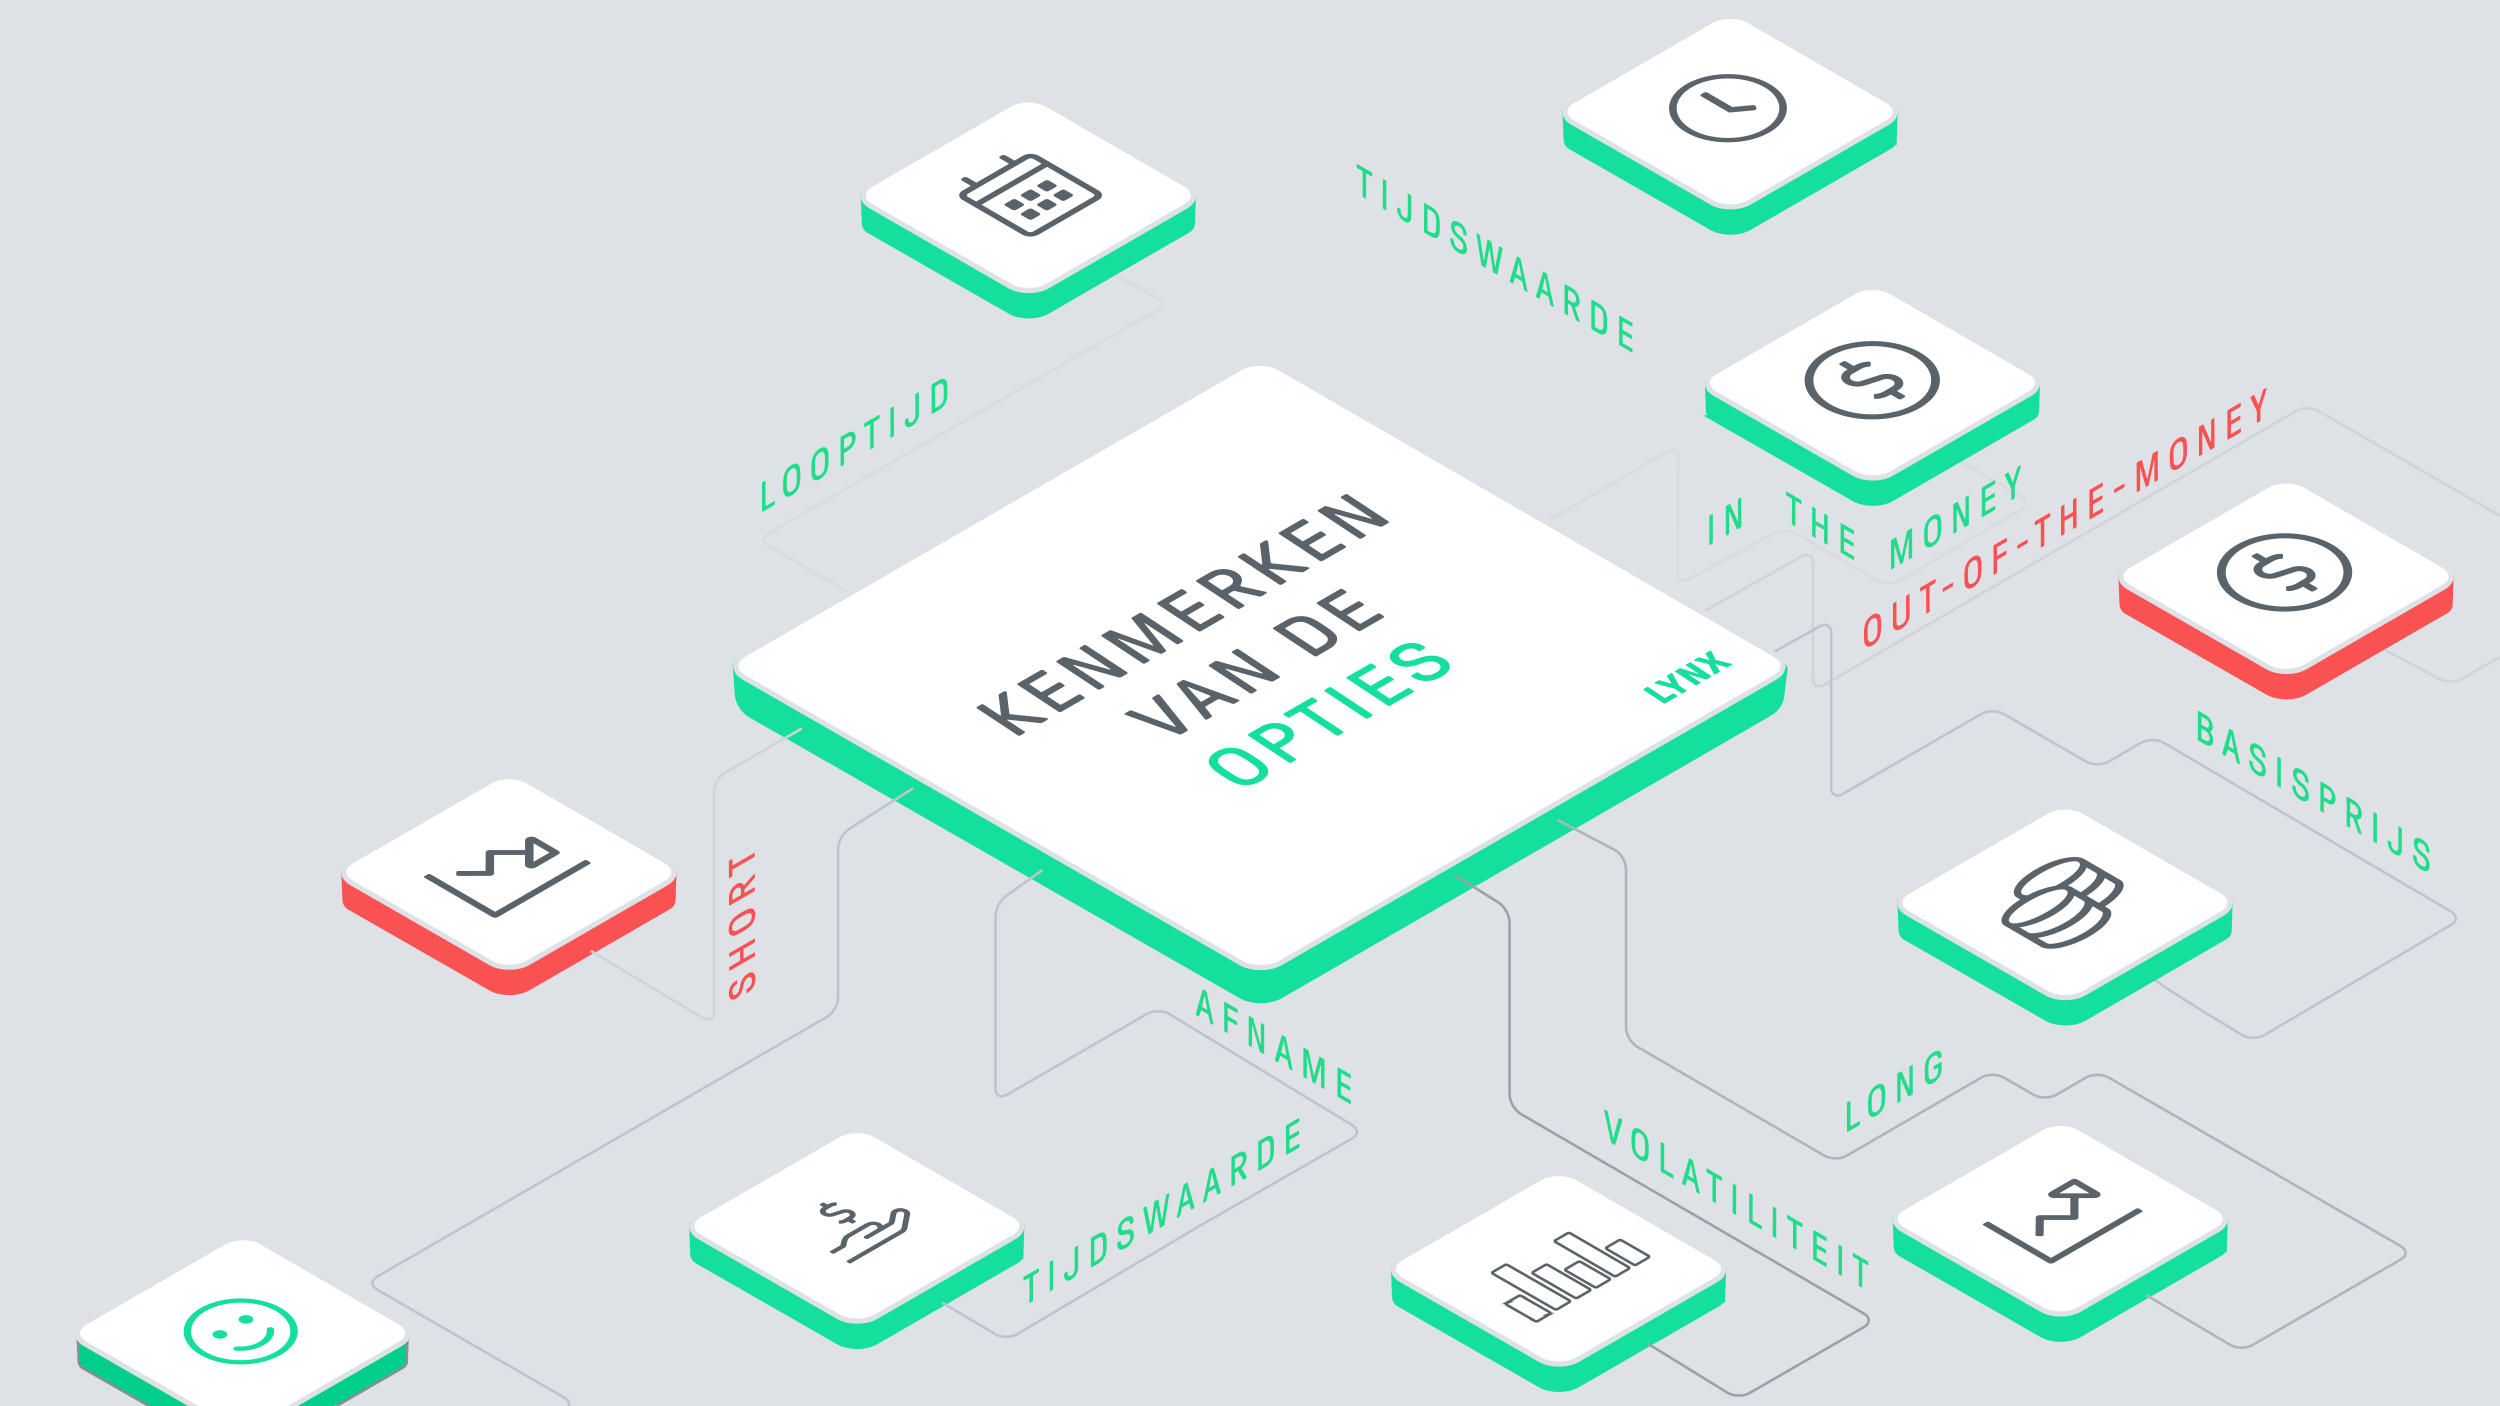 <svg xmlns="http://www.w3.org/2000/svg" xmlns:xlink="http://www.w3.org/1999/xlink" viewBox="0 0 1920 1080" xmlns:v="https://vecta.io/nano"><rect x="0" y="0" width="1920" height="1080" fill="#333333" stroke="none"/><style><![CDATA[.O{isolation:isolate}.V{stroke-miterlimit:10}.W{fill:none}.X{stroke-width:4}.Y{stroke:#dee2e6}.Z{fill:#fff}.a{fill:#15df9c}.b{fill:#5b636a}.c{stroke:#15df9c}.d{stroke-width:2}.e{fill:#fa5252}.f{stroke:#ced4da}.g{stroke:#bdc4d0}.h{fill:#22dc8a}.i{stroke-linecap:round}]]></style><path d="M248.779 0h1422.443v1080H248.779z" fill="#7a8289"/><g class="V"><path d="M-41.601-22.604h2003.202v1125.207H-41.601z" fill="#dee2e6" class="f"/><g class="W d i"><path d="M1392.33,146.609l21.986,13.081c4.726,2.812,4.7,7.363-.067,10.113L1235.756,272.856c-4.763,2.75-12.518,2.682-17.232-.151L1074.7,186.265c-4.714-2.833-12.468-2.9-17.231-.15L792.76,339.007c-4.763,2.75-4.836,7.373-.162,10.272l20.66,12.814" class="Y"/><path d="M855.216,210.048l32.923,18.6c4.788,2.705,4.8,7.16.034,9.9L590.523,409.433c-4.77,2.738-4.78,7.237-.023,10l62.34,36.176" stroke="#d6dbe0"/><path d="M1831 498.869l42.652 22.564c4.861 2.572 12.736 2.427 17.5-.323l113.983-65.81c4.763-2.75 4.763-7.25 0-10l-224.47-129.6c-4.764-2.75-12.553-2.741-17.31.019l-362.376 210.313c-4.757 2.761-8.649.519-8.649-4.981v-88.837c0-5.5-3.916-7.784-8.7-5.075l-76.332 43.2" class="f"/><path d="M1653.781,751.218c3.268,4.974,68.151,43.637,68.151,43.637,4.725,2.816,12.465,2.83,17.2.033l143.3-84.65c4.736-2.8,4.73-7.365-.012-10.152l-220.59-129.6c-4.742-2.786-12.519-2.815-17.282-.065l-25.073,14.475c-4.763,2.75-12.557,2.75-17.32,0l-63.276-36.528c-4.763-2.75-12.558-2.75-17.321,0L1415.005,609.88c-4.763,2.75-8.66.5-8.66-5v-118.7c0-5.5-3.931-7.809-8.735-5.131l-36.559,20.38" class="g"/><path d="M1503.829 353.586l48.3 27.556c4.777 2.725 4.806 7.235.065 10.021l-92.97 54.637c-4.742 2.787-12.518 2.817-17.281.067l-62.45-36.055c-4.763-2.75-12.612-2.848-17.443-.218l-64.843 35.3c-4.83 2.629-8.763.281-8.74-5.219l.375-87.577c.024-5.5-3.851-7.744-8.61-4.988l-92.932 53.829" stroke="#d6dbe0"/></g></g><path d="M571.455,659.841c-8.466-4.864-8.474-12.838-.018-17.72L952.232,422.269c8.456-4.882,22.29-4.877,30.743.011l380.084,219.829c8.452,4.889,8.449,12.883-.007,17.765L983.631,878.933c-8.456,4.882-22.3,4.9-30.768.033Z" fill="#dee2e6"/><use xlink:href="#B" class="a"/><use xlink:href="#B" class="V W X c"/><use xlink:href="#C" class="Z"/><use xlink:href="#C" class="V W X Y"/><g class="b"><path d="M770.709 531.133c.972-.561 2.4-.152 2.52.662l1.943 15.985a.731.731 0 0 0 .347.564 1.636 1.636 0 0 0 .739.22l26.326 2.679c2.16.223 2.786 1.038 1.652 1.692l-3.564 2.058a3.092 3.092 0 0 1-2.015.34l-23.8-2.549c-.7-.064-.961-.033-1.123.06s-.128.25.157.438l12.927 8.535c.522.345.464.908-.13 1.251l-2.97 1.714a2.124 2.124 0 0 1-2.03 0l-31.357-20.7c-.523-.345-.464-.907.13-1.25l2.97-1.715a2.124 2.124 0 0 1 2.03 0l12.4 8.185a.571.571 0 0 0 .65.1c.216-.124.242-.375.151-.969l-1.74-14.515c-.028-.219-.043-.563.713-1zm28.512-16.461a2.124 2.124 0 0 1 2.03 0l2.613 1.725c.522.345.464.907-.13 1.25l-12.852 7.42c-.324.187-.351.438-.065.626l8.55 5.645a.985.985 0 0 0 1.015 0l12.258-7.077a2.124 2.124 0 0 1 2.03 0l2.612 1.739c.523.345.464.907-.13 1.25l-12.258 7.077c-.324.188-.35.438-.065.626l9.263 6.116a.983.983 0 0 0 1.015 0l12.96-7.482a2.136 2.136 0 0 1 2.036.008l2.613 1.725c.522.345.464.907-.13 1.25l-17.55 10.13a2.124 2.124 0 0 1-2.03 0L781.649 526c-.523-.345-.464-.908.13-1.251zm107.298-61.949a2.124 2.124 0 0 1 2.03 0l2.613 1.725c.522.345.464.908-.13 1.251l-12.859 7.424c-.317.183-.35.437-.065.625l8.55 5.645a.99.99 0 0 0 1.015 0l12.265-7.081a2.124 2.124 0 0 1 2.03 0l2.612 1.725c.523.345.464.908-.13 1.251l-12.264 7.081c-.318.183-.35.437-.065.625l9.262 6.116a1 1 0 0 0 1.015 0l12.967-7.486a2.136 2.136 0 0 1 2.036.007l2.613 1.725c.522.345.464.908-.13 1.251l-17.557 10.136a2.124 2.124 0 0 1-2.03 0l-31.357-20.7c-.522-.345-.464-.908.13-1.251zM875.037 470.9a2.124 2.124 0 0 1 2.03 0l31.357 20.7c.522.345.464.907-.13 1.25l-2.862 1.653a2.124 2.124 0 0 1-2.03 0l-23.852-15.745a.437.437 0 0 0-.442-.061.177.177 0 0 0-.037.279l16.319 20.332c.408.47.268.845-.326 1.188l-2.268 1.309a2.109 2.109 0 0 1-1.942.122l-31.763-11.415a.541.541 0 0 0-.435-.01c-.108.062-.108.186.05.29l23.852 15.748c.522.345.464.908-.13 1.251l-2.862 1.652a2.124 2.124 0 0 1-2.03 0l-31.357-20.7c-.523-.345-.464-.908.13-1.25l5.508-3.18a2.107 2.107 0 0 1 1.941-.122l31.342 11.466a.528.528 0 0 0 .449-.038c.121-.07.183-.18.091-.274l-16.44-20.078c-.408-.469-.267-.845.327-1.188zm-42.768 24.692a2.124 2.124 0 0 1 2.03 0l31.357 20.7c.522.345.464.908-.13 1.25l-4.482 2.588a2.158 2.158 0 0 1-1.942.122l-33.839-9.512c-.542-.157-.745-.157-.907-.064s-.128.25.062.376l23.472 15.5c.522.345.464.908-.13 1.251l-2.754 1.59a2.124 2.124 0 0 1-2.03 0l-31.357-20.7c-.523-.345-.464-.908.13-1.251l4.482-2.588a2.157 2.157 0 0 1 1.941-.121l33.644 9.381c.542.158.745.158.907.065s.128-.25-.063-.376l-23.275-15.368c-.523-.345-.464-.907.13-1.25zm139.151-80.339c.979-.566 2.4-.152 2.52.661l1.943 15.985a.73.73 0 0 0 .348.564 1.626 1.626 0 0 0 .738.22l26.333 2.676c2.16.223 2.779 1.041 1.652 1.692l-3.571 2.061a3.093 3.093 0 0 1-2.015.341l-23.8-2.55c-.7-.064-.961-.033-1.123.061s-.127.25.158.438l12.926 8.534c.522.345.464.908-.13 1.251l-2.97 1.715a2.124 2.124 0 0 1-2.03 0L951.04 428.2c-.522-.345-.464-.908.13-1.251l2.97-1.715a2.124 2.124 0 0 1 2.03 0l12.4 8.186a.574.574 0 0 0 .65.1c.216-.125.242-.375.151-.97l-1.74-14.515c-.028-.219-.043-.563.713-1z"/><path d="M954.046 450.562l17.487 3.785a2.763 2.763 0 0 1 .976.378c.427.282.531.751-.225 1.188l-3.294 1.9a2.86 2.86 0 0 1-2.056.247l-18.463-4.16a2.147 2.147 0 0 0-1.6.216l-3.294 1.9c-.324.188-.35.438-.065.626l11.881 7.845c.522.345.464.907-.13 1.25l-2.97 1.715a2.124 2.124 0 0 1-2.03 0l-31.357-20.7c-.522-.345-.464-.908.13-1.251l9.72-5.612c6.271-3.62 15.337-3.916 21.322.035 4.085 2.7 4.471 5.826 2.887 8.857-.322.656-.422 1.125.006 1.407a3.15 3.15 0 0 0 1.075.374zm-9.848-.487c3.294-1.9 4.053-4.809.586-7.1a11.326 11.326 0 0 0-11.511-.115l-5.13 2.962c-.324.187-.35.437-.065.625l9.975 6.586a.985.985 0 0 0 1.015 0l5.13-2.962m55.734-51.28a2.124 2.124 0 0 1 2.03 0l2.613 1.725c.522.345.464.908-.13 1.251l-12.852 7.42c-.324.187-.35.437-.065.625l8.55 5.645a.983.983 0 0 0 1.015 0l12.258-7.077a2.124 2.124 0 0 1 2.03 0l2.613 1.725c.522.345.464.908-.13 1.251l-12.258 7.077c-.324.187-.35.437-.065.625l9.262 6.116a.985.985 0 0 0 1.015 0l12.96-7.483a2.136 2.136 0 0 1 2.036.008l2.613 1.725c.522.345.464.908-.13 1.251l-17.55 10.132a2.124 2.124 0 0 1-2.03 0l-31.357-20.7c-.522-.345-.464-.908.13-1.251zm33.048-19.08a2.124 2.124 0 0 1 2.03 0l31.357 20.7c.522.345.464.908-.13 1.251l-4.482 2.587a2.158 2.158 0 0 1-1.942.122l-33.839-9.511c-.542-.158-.745-.158-.907-.064s-.128.25.062.375l23.472 15.5c.522.345.464.908-.13 1.251l-2.754 1.59a2.124 2.124 0 0 1-2.03 0l-31.357-20.7c-.522-.345-.464-.908.13-1.251l4.482-2.588a2.158 2.158 0 0 1 1.942-.121l33.643 9.382c.542.157.745.158.907.064s.128-.25-.062-.376l-23.272-15.37c-.522-.345-.464-.908.13-1.251zm-28.931 94.009c3.969.883 8.257 3.581 12.675 6.5s8.49 5.739 9.657 8.247c1.489 3.256-.154 6.85-5.014 9.655l-9.99 5.768a2.122 2.122 0 0 1-2.029 0l-31.357-20.7c-.523-.345-.464-.908.13-1.251l9.99-5.767a22.724 22.724 0 0 1 15.938-2.452zm15.518 16.261c-.684-1.722-4.62-4.388-8.135-6.708s-7.559-4.924-10.3-5.461a13.1 13.1 0 0 0-8.514 1.329l-5.4 3.118c-.324.187-.35.437-.065.625l23.282 15.372a.994.994 0 0 0 1.015 0l5.4-3.118c2.106-1.216 3.484-3.246 2.712-5.159m-70.331 8.63a2.124 2.124 0 0 1 2.03 0l31.356 20.7c.523.345.464.908-.13 1.251l-4.482 2.588a2.157 2.157 0 0 1-1.941.121l-33.84-9.511c-.542-.157-.745-.158-.907-.064s-.127.25.063.375l23.471 15.5c.523.345.464.908-.13 1.251l-2.754 1.59a2.124 2.124 0 0 1-2.03 0l-31.356-20.7c-.523-.345-.464-.908.13-1.251l4.482-2.587a2.156 2.156 0 0 1 1.941-.122l33.644 9.382c.542.157.751.161.913.068s.121-.254-.069-.379l-23.275-15.371c-.523-.345-.464-.908.13-1.251zm1.382 38.538a4.074 4.074 0 0 1 .969.44c.333.219.287.657-.253.969l-3.132 1.808a2.213 2.213 0 0 1-1.738.122l-9.644-3.427a2 2 0 0 0-1.7.15l-8.964 5.175c-.486.281-.626.656-.355 1.036l4.892 6.17c.265.376.172.782-.314 1.063l-3.132 1.808a1.7 1.7 0 0 1-1.583.091 2.489 2.489 0 0 1-.645-.627L903.827 525.7c-.319-.344-.172-.782.314-1.062l3.78-2.183a2.109 2.109 0 0 1 1.738-.122zm-21.046-2.2c.324-.187.4-.406-.091-.6l-16.763-6.723c-.244-.1-.393-.126-.5-.064l-.108.062c-.108.063-.067.157.069.313l9.743 10.777a.705.705 0 0 0 .955.1l6.7-3.866"/></g><path d="M950.525 574.815c4.565 1.009 8.758 3.644 13.176 6.561s8.394 5.676 9.719 8.556c1.455 3.1.259 6.854-5.141 9.971a23.249 23.249 0 0 1-16.459 2.5c-4.565-1.01-8.765-3.641-13.182-6.557s-8.388-5.681-9.713-8.56c-1.455-3.1-.253-6.85 5.147-9.968a23.231 23.231 0 0 1 16.453-2.503zm16.1 16.512c-.766-1.909-4.7-4.575-8.217-6.9s-7.56-4.924-10.594-5.524a13.183 13.183 0 0 0-9.23 1.391c-2.916 1.683-3.632 3.683-2.866 5.593s4.7 4.575 8.218 6.895 7.559 4.925 10.593 5.524a13.2 13.2 0 0 0 9.236-1.386c2.916-1.684 3.626-3.688 2.86-5.6" class="a"/><path d="M888.751 533.527a1.7 1.7 0 0 1 1.583-.091 2.474 2.474 0 0 1 .645.627l21.082 26.283c.313.407.172.782-.314 1.063l-4.212 2.431a2.074 2.074 0 0 1-1.738.122l-41.008-14.778a5.5 5.5 0 0 1-.969-.44c-.333-.219-.287-.657.253-.969l3.4-1.964a2.074 2.074 0 0 1 1.738-.122l32.824 12.383a.705.705 0 0 0 .615 0l.108-.063c.162-.093.169-.222.033-.379l-17.812-21.05c-.313-.407-.172-.782.314-1.063zm140.4-81.06a2.124 2.124 0 0 1 2.03 0l2.612 1.725c.523.345.464.908-.13 1.251l-12.852 7.42c-.324.187-.35.437-.065.625l8.55 5.645a.985.985 0 0 0 1.016 0l12.258-7.077a2.124 2.124 0 0 1 2.03 0l2.612 1.725c.523.345.464.908-.13 1.251l-12.258 7.077c-.324.187-.35.437-.065.625l9.269 6.12a.994.994 0 0 0 1.015 0l12.96-7.483a2.124 2.124 0 0 1 2.03 0l2.612 1.725c.523.345.464.908-.13 1.251l-17.55 10.132a2.124 2.124 0 0 1-2.03 0l-31.356-20.7c-.523-.345-.464-.908.13-1.251z" class="b"/><g class="a"><path d="M1006.745 535.948a2.124 2.124 0 0 1 2.03 0l2.613 1.725c.522.345.464.908-.13 1.251l-7.128 4.115c-.324.187-.35.437-.065.626l27.313 18.033c.522.345.47.912-.124 1.255l-2.97 1.715a2.136 2.136 0 0 1-2.036-.008l-27.313-18.03a.985.985 0 0 0-1.015 0l-7.189 4.151a2.124 2.124 0 0 1-2.03 0l-2.613-1.725c-.522-.345-.464-.908.13-1.251zm-38.34 22.136c6.534-3.773 15.568-3.756 21.315.039s5.17 9.361-1.364 13.133l-5.13 2.962c-.324.187-.35.437-.065.625l11.875 7.841c.522.345.47.912-.124 1.255l-2.97 1.715a2.136 2.136 0 0 1-2.036-.008l-31.351-20.7c-.522-.345-.464-.907.13-1.25zm15.438 10.193c3.564-2.058 3.815-4.966.585-7.1a11.316 11.316 0 0 0-11.51-.115l-5.13 2.962c-.324.187-.35.437-.065.626l9.975 6.586a.985.985 0 0 0 1.015 0l5.13-2.962M1020.515 528a2.124 2.124 0 0 1 2.03 0l31.351 20.7c.522.345.47.912-.124 1.255l-2.97 1.715a2.136 2.136 0 0 1-2.036-.008l-31.351-20.7c-.522-.345-.464-.908.13-1.251zm52.877-31.118c6.912-3.991 14.6-4.2 20.2-.5l.618.408c.522.345.464.908-.13 1.251l-2.97 1.714a2.124 2.124 0 0 1-2.03 0l-.618-.408c-2.85-1.882-6.834-1.639-10.668.575s-4.453 4.687-1.745 6.474c2.945 1.945 6.679 1.67 14.239-1.166 6.972-2.614 14.485-2.131 19.425 1.13 5.7 3.764 4.687 9.177-2.441 13.292-7.405 4.275-16.213 4.474-22.246.491l-.76-.5c-.523-.345-.464-.908.13-1.251l3.024-1.746a2.124 2.124 0 0 1 2.03 0l.76.5c3.23 2.133 8.385 1.927 12.6-.509 3.942-2.276 4.695-5.187 1.8-7.1-3.278-2.164-7.351-2.046-14.06.416-7.654 2.832-14.522 2.976-19.7-.443-5.65-3.726-4.107-8.79 2.542-12.628zM1052 509.822a2.124 2.124 0 0 1 2.03 0l2.613 1.725c.522.345.464.908-.13 1.251l-12.852 7.42c-.324.187-.35.437-.065.625l8.55 5.645a.985.985 0 0 0 1.015 0l12.258-7.077a2.124 2.124 0 0 1 2.03 0l2.613 1.725c.522.345.464.908-.13 1.251l-12.258 7.077c-.324.187-.35.437-.065.625l9.262 6.116a.985.985 0 0 0 1.015 0l12.96-7.483a2.124 2.124 0 0 1 2.03 0l2.613 1.725c.522.345.47.912-.124 1.255l-17.55 10.132a2.138 2.138 0 0 1-2.043 0l-31.351-20.7c-.522-.345-.464-.908.137-1.255zm231.375 7.189a.709.709 0 0 1 .764-.029.91.91 0 0 1 .354.442l5.165 9.216 5.439 3.591c.261.173.232.454-.065.626l-2.7 1.559a1.065 1.065 0 0 1-1.015 0l-5.439-3.591-14.555-3.8a1.927 1.927 0 0 1-.684-.251c-.166-.11-.224-.282.1-.469l3.051-1.762a1.02 1.02 0 0 1 .869-.061l8.5 2.44c.2.063.322.079.4.032s.064-.125-.025-.251l-3.372-5.4c-.154-.235-.086-.391.157-.531zm-18.468 10.663a1.059 1.059 0 0 1 1.015 0l12.587 8.311a.5.5 0 0 0 .508 0l5.67-3.274a1.051 1.051 0 0 1 1.008.006l2.375 1.568c.261.173.239.45-.058.622l-9.18 5.3a1.065 1.065 0 0 1-1.015 0l-15.675-10.35c-.262-.172-.232-.454.065-.625zm48.242-27.853a.809.809 0 0 1 .869-.061.641.641 0 0 1 .228.251l3.36 6.554a.512.512 0 0 0 .181.22 1.22 1.22 0 0 0 .342.125l11.475 2.84a2.355 2.355 0 0 1 .735.252c.143.094.245.329-.106.531L1327 512.4a1.02 1.02 0 0 1-.869.061l-8.14-2.267c-.173-.047-.224-.047-.305 0s-.084.078-.019.187l3.118 5.166c.153.235.086.392-.157.532l-3.24 1.87a.891.891 0 0 1-.866.03 1.069 1.069 0 0 1-.357-.47l-3.814-7.263a.514.514 0 0 0-.18-.219 1.083 1.083 0 0 0-.343-.126l-10.374-2.5a1.334 1.334 0 0 1-.389-.157c-.214-.141-.221-.313.157-.532l3.051-1.761a1 1 0 0 1 .869-.061l7.157 1.952c.173.047.224.048.305 0s.084-.078.019-.188l-2.675-4.54c-.15-.266-.086-.391.157-.531zm-15.579 8.995a1.059 1.059 0 0 1 1.015 0l15.675 10.349c.261.173.232.454-.065.626l-3.179 1.835a1.416 1.416 0 0 1-1.133.155l-12.721-3.855a.253.253 0 0 0-.2.01c-.064.037-.077.107.006.162l8.93 5.9c.261.172.232.454-.065.625l-2.7 1.559a1.059 1.059 0 0 1-1.015 0l-15.675-10.349c-.262-.173-.232-.454.065-.626l3.213-1.855a1.338 1.338 0 0 1 1.1-.107l13.437 4.293a.254.254 0 0 0 .2-.009c.064-.037.077-.108-.006-.162l-9.64-6.367c-.262-.172-.232-.454.065-.625z"/><use xlink:href="#D"/></g><use xlink:href="#D" class="V W X c"/><use xlink:href="#E" class="Z"/><use xlink:href="#E" class="V W X Y"/><path d="M1563.2 667.763c16.658-9.617 31.985-11.228 37.357-8.106l27.891 16.209c6.058 3.52.745 12.341-11.836 20.222l2.385 1.386c6.419 3.731.1 13.407-14.109 21.609s-30.938 11.836-37.358 8.106l-27.89-16.209c-6.477-3.763.123-12.82 11.874-20.2l-2.423-1.408c-5.17-3-.764-9.017-.694-9.124 2.57-3.911 7.703-8.386 14.803-12.485zm37.175 24.311l-7.282-4.232c-1.654 4.423-7.388 10-16.1 15.032s-18.369 8.335-26.011 9.279l7.282 4.231c2.017 1.173 14.352-.21 28.028-8.106s16.1-15.032 14.079-16.2m13.942 8.1l-7.275-4.228c-1.661 4.42-7.388 10-16.1 15.032s-18.375 8.331-26.01 9.279l7.275 4.228c2.017 1.172 14.352-.21 28.028-8.106s16.1-15.033 14.079-16.2m-32.525-21.608c11.843-6.838 18.344-14.207 14.494-16.445s-16.574 1.493-28.417 8.331-18.332 14.2-14.481 16.437a7.515 7.515 0 0 0 3.967.59 72.228 72.228 0 0 1 21.258-7.225c1.066-.549 2.113-1.073 3.179-1.688m-9.445 21.6c11.837-6.834 18.325-14.2 14.475-16.433s-16.58 1.5-28.417 8.331-18.325 14.2-14.481 16.437 16.58-1.5 28.423-8.335m37.473-29.71l-7.276-4.228c-1.538 4.135-6.671 9.252-14.4 14a10.428 10.428 0 0 1 2.966 1.029l6.857 3.985c11.566-7.317 13.76-13.683 11.857-14.789m13.948 8.106l-7.282-4.232c-1.5 4.022-6.471 8.976-13.873 13.617l9.311 5.411c11.592-7.317 13.747-13.69 11.844-14.8" class="b"/><use xlink:href="#F" class="a"/><use xlink:href="#F" class="V W X c"/><use xlink:href="#G" class="Z"/><use xlink:href="#G" class="V W X Y"/><g class="b"><path d="M805.639 146.621a3.455 3.455 0 0 1-3.131 0L797.3 143.6a.958.958 0 0 1 .01-1.814l5.242-3.026a3.458 3.458 0 0 1 3.131 0l5.208 3.026a.961.961 0 0 1-.011 1.814zm-12.577 7.262a3.458 3.458 0 0 1-3.131 0l-5.208-3.026a.958.958 0 0 1 .01-1.814l5.242-3.026a3.455 3.455 0 0 1 3.131 0l5.208 3.026a.961.961 0 0 1-.01 1.814zm-12.578 7.262a3.461 3.461 0 0 1-3.131 0l-5.208-3.027a.958.958 0 0 1 .01-1.813l5.242-3.027a3.461 3.461 0 0 1 3.131 0l5.208 3.027a.96.96 0 0 1-.01 1.813zm37.651-7.262a3.458 3.458 0 0 1-3.131 0l-5.207-3.026a.958.958 0 0 1 .01-1.814l5.242-3.026a3.455 3.455 0 0 1 3.131 0l5.208 3.026a.961.961 0 0 1-.011 1.814z"/><path d="M805.558 161.145a3.458 3.458 0 0 1-3.131 0l-5.208-3.026a.958.958 0 0 1 .01-1.814l5.242-3.026a3.455 3.455 0 0 1 3.131 0l5.208 3.026a.961.961 0 0 1-.01 1.814zm-20.138-41.452a13.817 13.817 0 0 1 12.537 0l45.817 26.626c3.45 2.006 3.432 5.257-.041 7.262l-46.116 26.625a13.811 13.811 0 0 1-12.537 0l-45.817-26.625c-3.451-2.006-3.432-5.257.041-7.262l6.289-3.631-6.768-3.933a.961.961 0 0 1 0-1.818l1.047-.6a3.473 3.473 0 0 1 3.138 0l6.768 3.934 25.156-14.524-6.769-3.933a.962.962 0 0 1 0-1.817l1.054-.609a3.474 3.474 0 0 1 3.137 0l6.768 3.933zm54.159 29.048l-35.407-20.577-50.312 29.048 35.408 20.576a4.615 4.615 0 0 0 4.181 0l46.116-26.625a1.279 1.279 0 0 0 .014-2.418m-39.569-23l-6.248-3.631a4.627 4.627 0 0 0-4.181 0l-46.116 26.625a1.283 1.283 0 0 0-.014 2.425l6.248 3.631 50.311-29.047m-7.03 42.659a3.461 3.461 0 0 1-3.131 0l-5.208-3.027a.958.958 0 0 1 .01-1.813l5.242-3.027a3.461 3.461 0 0 1 3.131 0l5.208 3.027a.96.96 0 0 1-.01 1.813z"/></g><use xlink:href="#H" fill="#00ce8b"/><use xlink:href="#H" stroke="#868e96" class="V W d"/><use xlink:href="#I" class="Z"/><use xlink:href="#I" class="V W X Y"/><use xlink:href="#J" class="a"/><use xlink:href="#J" class="V W X c"/><use xlink:href="#K" class="Z"/><use xlink:href="#K" class="V W X Y"/><path d="M1567.956 949.384h-3.131c-.859 0-1.557-.4-1.554-.9l.183-13.4a1.583 1.583 0 0 1 .922-1.273 4.518 4.518 0 0 1 2.213-.53h23.388l.067-13.156H1577.7c-4.225 0-6.328-2.96-3.327-4.692l16.555-9.558a4.934 4.934 0 0 1 4.474 0l16.454 9.562c2.017 1.172 1.69 2.9-.041 3.9a6.727 6.727 0 0 1-3.339.789h-12.168l-.09 14.969a1.583 1.583 0 0 1-.923 1.283 4.492 4.492 0 0 1-2.212.527h-23.4l-.161 11.578a.789.789 0 0 1-.461.641 2.221 2.221 0 0 1-1.105.26zm13.4-32.884h23.5l-11.709-6.8-11.786 6.8m59.205 11.759a2.428 2.428 0 0 1 2.208 0l2.2 1.279a.676.676 0 0 1 0 1.279l-67.64 39.051a4.883 4.883 0 0 1-4.429 0l-49.572-28.808a.678.678 0 0 1 .007-1.283l2.216-1.279a2.446 2.446 0 0 1 2.215 0l47.37 27.529z" class="b"/><use xlink:href="#L" class="a"/><use xlink:href="#L" class="V W X c"/><use xlink:href="#M" class="Z"/><use xlink:href="#M" class="V W X Y"/><path d="M641.011 933.879a12.528 12.528 0 0 1-8.666-.339c-3.408-1.641-3.569-4.59-.5-6.363l.351-.2-2.4-1.394c-.438-.254-.429-.671.012-.925l1.609-.929a1.769 1.769 0 0 1 1.6 0l2.4 1.394.14-.081a13.8 13.8 0 0 1 5.75-1.652c.687-.051 1.322.244 1.32.649l-.014 1.323a.56.56 0 0 1-.325.48 1.287 1.287 0 0 1-.538.158 7.478 7.478 0 0 0-3 .888l-3.7 2.138a1.26 1.26 0 0 0-.014 2.382 4.607 4.607 0 0 0 3.467.276l7.625-2.447c3.59-1.147 8.352-.406 10.293 1.9 1.4 1.681.609 3.719-1.683 5.043l-.141.081 2.392 1.39a.49.49 0 0 1-.006.928l-1.6.926a1.771 1.771 0 0 1-1.6 0l-2.391-1.39-.141.081a13.746 13.746 0 0 1-5.762 1.644c-.694.055-1.322-.243-1.32-.649l.007-1.319a.563.563 0 0 1 .326-.481 1.341 1.341 0 0 1 .543-.161 7.452 7.452 0 0 0 3-.884l3.709-2.142a1.257 1.257 0 0 0 .007-2.378 4.611 4.611 0 0 0-3.46-.28zm50.061-6.019a10.968 10.968 0 0 1 5.91 1.378c1.5.933 2.228 2.2 1.979 3.48l-2.076 10.531a5.763 5.763 0 0 1-3.05 3.657L653.6 970.137a1.771 1.771 0 0 1-1.6 0l-1.6-.928c-.437-.255-.429-.671.012-.926l40.236-23.23a3.293 3.293 0 0 0 1.749-2.09l2.077-10.532c.216-1.058-1.236-2-3.165-1.942a4.018 4.018 0 0 0-1.885.494 1.87 1.87 0 0 0-.969 1.154l-1.277 6.432a3.356 3.356 0 0 1-1.755 2.086l-18.1 10.451a3.54 3.54 0 0 1-3.207 0 .983.983 0 0 1 .01-1.858l8.837-5.1c1.34-.774 1.347-2.013.022-2.783a5.274 5.274 0 0 0-4.811 0l-14.736 8.508a5.116 5.116 0 0 0-2.582 2.967l-1.2 4.763-8.843 5.105a1.771 1.771 0 0 1-1.6 0l-1.592-.925a.491.491 0 0 1 0-.929l7.764-4.483.989-3.9a7.58 7.58 0 0 1 3.863-4.456l14.486-8.364a12.874 12.874 0 0 1 10.574-.586 5.755 5.755 0 0 1 2.737 2.153l4.182-2.415a.823.823 0 0 0 .442-.52l1.271-6.436a4.3 4.3 0 0 1 2.262-2.713 10.545 10.545 0 0 1 4.881-1.274z" class="b"/><use xlink:href="#N" class="a"/><use xlink:href="#N" class="V W X c"/><use xlink:href="#O" class="Z"/><use xlink:href="#O" class="V W X Y"/><g class="O b"><path d="M1346.079 80.735c1.2-.111 2.314.368 2.5 1.061l.386 1.46a1.02 1.02 0 0 1-.63 1.093 2.971 2.971 0 0 1-1.2.356l-18.1 1.658a3.311 3.311 0 0 1-1.882-.361l-20.513-11.921a.95.95 0 0 1 0-1.8l1.814-1.047a3.428 3.428 0 0 1 3.1 0l18.807 10.93zm-50.865-16.143c17.73-10.236 46.355-10.236 63.97 0s17.521 26.817-.209 37.054-46.355 10.236-63.97 0-17.522-26.817.209-37.054zm59.651 34.666c15.514-8.958 15.443-23.407.181-32.277-15.413-8.957-40.361-8.869-55.722 0-15.515 8.958-15.443 23.408-.182 32.277 15.414 8.957 40.361 8.869 55.723 0"/></g><use xlink:href="#P" class="e"/><use xlink:href="#P" stroke="#fa5252" class="V W X"/><use xlink:href="#Q" class="Z"/><use xlink:href="#Q" class="V W X Y"/><path d="M448.536 660.8a2.555 2.555 0 0 1 2.316 0l2.3 1.338c.634.369.631.966-.014 1.338l-70.634 40.781a5.076 5.076 0 0 1-4.613 0l-51.767-30.083a.705.705 0 0 1 .008-1.335l2.317-1.338a2.539 2.539 0 0 1 2.3 0l49.464 28.745zm-72.38 11.848l-24.151.07c-.9 0-1.634-.424-1.631-.947l.011-1.888a.827.827 0 0 1 .483-.67 2.359 2.359 0 0 1 1.158-.277l20.874-.059.079-14.155a1.649 1.649 0 0 1 .965-1.334 4.731 4.731 0 0 1 2.311-.557h26.989l.035-7.362a2.457 2.457 0 0 1 1.437-2.02 7.715 7.715 0 0 1 7.039-.007l17.177 9.982c1.288.749 1.281 1.958-.015 2.706l-17.29 9.982c-3.135 1.81-8.461.527-8.453-2.027l.049-7.472H379.5l-.079 14.14a1.638 1.638 0 0 1-.959 1.337 4.714 4.714 0 0 1-2.306.558zm33.644-24.974l-.08 14.214 12.31-7.107-12.23-7.107" class="b"/><use xlink:href="#R" class="a"/><use xlink:href="#R" class="V W X c"/><use xlink:href="#S" class="Z"/><use xlink:href="#S" class="V W X Y"/><path d="M1401.3 270.763c20.354-11.751 53.23-11.751 73.452 0s20.115 30.8-.239 42.547-53.231 11.751-73.453 0-20.118-30.795.24-42.547zm68.487 39.8c17.7-10.219 17.792-26.843.215-37.058s-46.285-10.218-63.983 0-17.785 26.839-.2 37.057 46.278 10.215 63.97 0m-26.684-22.44c4.928-1.6 11.086-1.117 15.025 1.157 4.871 2.831 4.788 7.465-.16 10.322l-1.156.667 5.906 3.432a.728.728 0 0 1-.015 1.375l-2.375 1.371a2.624 2.624 0 0 1-2.367 0l-5.906-3.432-.772.446a24.055 24.055 0 0 1-10.313 2.89c-1 .07-1.888-.38-1.885-.962l-.014-1.954a.833.833 0 0 1 .489-.692 2.265 2.265 0 0 1 .935-.27 14.7 14.7 0 0 0 6.037-1.758l6.685-3.86c2.33-1.345 2.387-3.516.129-4.828a9.3 9.3 0 0 0-7-.524l-13.682 4.446c-4.909 1.585-11.079 1.113-15.006-1.169-4.871-2.831-4.788-7.465.154-10.318l1.162-.671-5.906-3.432a.726.726 0 0 1 .008-1.371l2.375-1.371a2.627 2.627 0 0 1 2.374 0l5.9 3.432.754-.435a24.051 24.051 0 0 1 10.313-2.89c1.006-.066 1.894.376 1.891.959l.021 1.957a.851.851 0 0 1-.495.689 2.234 2.234 0 0 1-.936.269 14.747 14.747 0 0 0-6.037 1.759l-6.691 3.863c-2.33 1.345-2.387 3.516-.129 4.829a9.3 9.3 0 0 0 7 .52z" class="b"/><use xlink:href="#T" class="e"/><use xlink:href="#T" stroke="#fa5252" class="V W X"/><use xlink:href="#U" class="Z"/><use xlink:href="#U" class="V W X Y"/><path d="M1759.755 435.719c4.928-1.6 11.079-1.113 15.025 1.158 4.871 2.831 4.788 7.464-.16 10.321l-1.162.671 5.9 3.428a.727.727 0 0 1 0 1.375l-2.375 1.371a2.63 2.63 0 0 1-2.374 0l-5.9-3.429-.773.447a24.051 24.051 0 0 1-10.313 2.889c-1.006.067-1.894-.376-1.885-.962l-.027-1.953a.86.86 0 0 1 .5-.691 2.255 2.255 0 0 1 .934-.268 14.743 14.743 0 0 0 6.043-1.762l6.685-3.859c2.33-1.346 2.387-3.517.129-4.829a9.3 9.3 0 0 0-7-.52l-13.675 4.442c-4.91 1.585-11.087 1.117-15.013-1.165-4.871-2.831-4.788-7.465.16-10.321l1.162-.671-5.9-3.432a.726.726 0 0 1 .007-1.371l2.375-1.372a2.617 2.617 0 0 1 2.368 0l5.9 3.432.76-.438a24.041 24.041 0 0 1 10.313-2.89c1-.07 1.894.376 1.885.962l.021 1.95a.851.851 0 0 1-.494.695 2.24 2.24 0 0 1-.931.267 14.747 14.747 0 0 0-6.043 1.762l-6.685 3.859c-2.33 1.346-2.387 3.517-.129 4.829a9.3 9.3 0 0 0 7 .52zm-41.809-17.358c20.354-11.752 53.23-11.752 73.452 0s20.109 30.791-.245 42.542-53.224 11.756-73.446 0-20.115-30.791.239-42.542zm68.487 39.8c17.7-10.218 17.786-26.839.209-37.054s-46.278-10.222-63.977 0-17.785 26.839-.2 37.058 46.278 10.214 63.97 0" class="b"/><use xlink:href="#V" class="a"/><use xlink:href="#V" class="V W X c"/><use xlink:href="#W" class="Z"/><g class="V W"><use xlink:href="#W" class="X Y"/><path d="M1265.965 965.88a.754.754 0 0 0 0-1.426l-20.442-11.78a2.737 2.737 0 0 0-2.465 0l-9.028 5.209a.751.751 0 0 0 0 1.422l20.482 11.818a2.722 2.722 0 0 0 2.461 0zm-15.256 8.666a.758.758 0 0 0 0-1.43l-44.575-25.869a2.726 2.726 0 0 0-2.463 0l-9.029 5.208a.754.754 0 0 0 0 1.425l44.615 25.908a2.714 2.714 0 0 0 2.46 0zm-14.869 8.562a.752.752 0 0 0 0-1.423l-21.669-12.42a2.742 2.742 0 0 0-2.466 0l-9.029 5.208a.749.749 0 0 0 0 1.419l21.71 12.459a2.726 2.726 0 0 0 2.463-.008zm-45.64 26.139a.752.752 0 0 0 0-1.423l-21.671-12.424a2.747 2.747 0 0 0-2.467 0l-9.029 5.209a.749.749 0 0 0 0 1.419l21.71 12.459a2.729 2.729 0 0 0 2.463-.008zm14.983-9.163a.753.753 0 0 0 0-1.424l-47.112-27.043a2.745 2.745 0 0 0-2.466 0l-9.028 5.208a.75.75 0 0 0 0 1.42l47.151 27.082a2.729 2.729 0 0 0 2.463-.008zm15.601-8.748a.754.754 0 0 0 0-1.426l-31.756-18.291a2.74 2.74 0 0 0-2.465 0l-9.029 5.208a.752.752 0 0 0 0 1.422l31.8 18.329a2.721 2.721 0 0 0 2.462 0z" stroke="#5b636a" class="d"/></g><path d="M154.009 1004.616c17.162-9.909 44.877-9.9 61.921 0s16.954 25.955-.208 35.863-44.864 9.9-61.908 0-16.961-25.958.195-35.863zm57.736 33.552c14.914-8.611 14.993-22.626.175-31.237s-39.013-8.611-53.927 0-14.987 22.622-.17 31.233 39.007 8.615 53.922 0m-4.323-18.877c1.546-.084 2.917.579 3.046 1.482.687 4.534-2.125 8.98-7.686 12.191s-13.239 4.821-21.039 4.408c-1.558-.077-2.693-.862-2.548-1.769a1.478 1.478 0 0 1 .809-1.008 4.206 4.206 0 0 1 2.254-.474c6.139.321 12.179-.947 16.547-3.469s6.575-6.016 6.048-9.576a1.361 1.361 0 0 1 .832-1.311 3.962 3.962 0 0 1 1.737-.474zm-34.563 7.889a8.793 8.793 0 0 1-7.993 0c-2.2-1.279-2.183-3.347.033-4.627a8.79 8.79 0 0 1 7.986 0c2.208 1.28 2.19 3.351-.026 4.627zm20.041-11.571a8.78 8.78 0 0 1-7.993 0c-2.2-1.279-2.19-3.344.032-4.626a8.772 8.772 0 0 1 7.98 0c2.209 1.282 2.197 3.347-.019 4.626z" class="a"/><path d="M1382.943 383.831a1.255 1.255 0 0 1 .566.981l-.005 1.79c0 .36-.257.506-.57.325l-3.748-2.164c-.166-.1-.281-.03-.282.161l-.053 18.744c0 .36-.257.506-.57.325l-1.564-.9a1.249 1.249 0 0 1-.56-.977l.053-18.745a.582.582 0 0 0-.287-.488l-3.773-2.179a1.252 1.252 0 0 1-.566-.981v-1.79c0-.36.257-.506.57-.325zm20.143 11.63a1.25 1.25 0 0 1 .566.981l-.06 21.51c0 .36-.258.506-.571.325l-1.557-.9a1.253 1.253 0 0 1-.567-.981l.026-9.127a.571.571 0 0 0-.28-.485l-5.963-3.443c-.166-.1-.281-.037-.282.161l-.026 9.127c0 .359-.257.5-.57.324l-1.558-.9a1.251 1.251 0 0 1-.566-.981l.061-21.51c0-.36.257-.506.57-.325l1.558.9a1.252 1.252 0 0 1 .566.981l-.024 8.635a.581.581 0 0 0 .28.492l5.963 3.443c.166.1.281.03.282-.168l.024-8.635c0-.359.257-.505.57-.325zm20.233 11.681a1.252 1.252 0 0 1 .566.981v1.791c0 .359-.257.5-.57.324l-6.748-3.9c-.173-.1-.288-.034-.288.157l-.017 5.869a.586.586 0 0 0 .286.5l6.436 3.716a1.249 1.249 0 0 1 .566.974l-.005 1.8c0 .36-.257.5-.57.325l-6.436-3.716c-.172-.1-.287-.041-.288.157l-.018 6.361a.585.585 0 0 0 .287.489l6.806 3.929a1.255 1.255 0 0 1 .566.981v1.79c0 .36-.257.506-.57.325l-9.22-5.323a1.253 1.253 0 0 1-.566-.981l.061-21.51c0-.36.257-.506.57-.325z" class="h"/><path d="M574.448 747.549c3.4-1.965 5.742-.339 5.754 3.96a12.6 12.6 0 0 1-5.936 10.841l-.453.262c-.313.181-.569.035-.57-.325v-1.826a1.253 1.253 0 0 1 .566-.982l.453-.261a7.281 7.281 0 0 0 3.251-6.183c-.007-2.384-1.206-3.353-2.936-2.354-1.96 1.131-3.029 3.115-3.7 6.87-.756 4.287-2.594 7.633-5.685 9.417-3.377 1.95-5.4.151-5.414-3.862a11.209 11.209 0 0 1 5.376-9.864l.363-.21c.313-.181.57-.027.571.325v1.8a1.25 1.25 0 0 1-.567.981l-.364.21a5.865 5.865 0 0 0-2.683 5.268c.006 2.318 1.025 3.134 2.647 2.2 1.756-1.013 2.659-2.872 3.388-7.115a13.3 13.3 0 0 1 5.939-9.152zM561.9 659.788c.313-.181.569-.035.57.324l.012 4.307c0 .191.116.256.282.161l16.319-9.422c.307-.177.563-.031.564.328v1.79a1.249 1.249 0 0 1-.56.978l-16.319 9.422a.581.581 0 0 0-.28.492l.012 4.336a1.252 1.252 0 0 1-.566.981l-1.558.9c-.313.181-.569.035-.57-.325l-.035-12.391a1.252 1.252 0 0 1 .566-.981zm10.209 22.842a1.243 1.243 0 0 0-.343.823l.006 1.988c0 .191.115.257.288.157l7.093-4.095c.307-.177.563-.031.564.328v1.8a1.25 1.25 0 0 1-.56.97l-18.721 10.809c-.313.181-.569.035-.57-.317l-.017-5.869a12.6 12.6 0 0 1 5.937-10.292c2.439-1.408 4.059-.939 5.086.466.231.286.43.436.685.288a2.019 2.019 0 0 0 .485-.441l6.68-7.649a1.791 1.791 0 0 1 .453-.394c.256-.147.511-.1.513.358v1.988a1.615 1.615 0 0 1-.451 1.047zm-3.032 4.37l-.009-3.1c0-1.988-1.2-2.964-3.272-1.77a6.677 6.677 0 0 0-3.253 5.537l.009 3.1c0 .191.116.257.282.161l5.963-3.443a.58.58 0 0 0 .28-.485m7.59 10.7c1.9-.057 3.386 1.314 3.4 4.572a13.072 13.072 0 0 1-3.359 8.472 26.715 26.715 0 0 1-6.835 4.989c-2.637 1.523-5.076 2.865-6.841 2.907-1.906.056-3.387-1.315-3.4-4.572a13.062 13.062 0 0 1 3.359-8.473 26.708 26.708 0 0 1 6.835-4.989c2.637-1.521 5.082-2.866 6.841-2.906zm-1.191 10.879a7.422 7.422 0 0 0 1.892-4.752c0-1.761-.774-2.521-1.913-2.555s-3.52 1.32-5.62 2.532-4.482 2.617-5.617 3.956a7.431 7.431 0 0 0-1.886 4.748c0 1.761.775 2.522 1.907 2.559s3.52-1.319 5.62-2.532 4.482-2.617 5.617-3.956m3.789 12.35c.306-.177.563-.031.564.329v1.79a1.251 1.251 0 0 1-.56.977l-7.949 4.589a.581.581 0 0 0-.28.485l.019 6.845c0 .2.116.264.282.168l7.949-4.589c.306-.177.563-.031.564.328v1.791a1.251 1.251 0 0 1-.56.977l-18.716 10.811c-.313.181-.57.035-.571-.324v-1.791a1.253 1.253 0 0 1 .567-.981l7.509-4.334a.588.588 0 0 0 .287-.5l-.02-6.845c0-.191-.115-.257-.288-.157l-7.515 4.338c-.312.181-.569.035-.57-.324v-1.79a1.25 1.25 0 0 1 .567-.981z" class="e"/><g class="V W d i"><path d="M257.755,1080.191l81.261,47.8c4.74,2.789,12.516,2.82,17.279.07l77.2-44.574c4.764-2.75,4.764-7.25,0-10L289.623,990.423c-4.763-2.75-4.763-7.25,0-10l345.368-199.4c4.763-2.75,8.66-9.5,8.66-15v-114.1c0-5.5,3.8-12.41,8.444-15.357l48.65-30.862" class="g"/><path d="M454.339,730.675l85.416,51.176c4.718,2.827,8.576.639,8.573-4.861l-.088-168.537c0-5.5,3.892-12.25,8.655-15l58.162-33.58" class="f"/><path d="M724.248 1000.884l39.919 23.651c4.732 2.8 12.474 2.8 17.2-.006l133.24-79.072 17.277-10.073 106.582-61.028c4.773-2.733 4.833-7.307.133-10.164l-140.453-85.374c-4.7-2.857-12.442-2.945-17.206-.195l-107.733 62.2c-4.764 2.75-8.661.5-8.661-5V703.857c0-5.5 3.667-12.609 8.148-15.8l27.426-19.515" class="g"/><path d="M1265.994,1032.245l60.589,37.319c4.683,2.884,12.411,2.994,17.174.244l87.94-50.772c4.764-2.75,4.771-7.263.017-10.028L1167.99,855.575c-4.754-2.766-8.643-9.529-8.643-15.029V708.484c0-5.5-3.811-12.394-8.468-15.32l-32.062-20.144" stroke="#99a1a9"/><path d="M1648.982,995.1l63.746,37.754c4.733,2.8,12.5,2.846,17.265.1l113.952-65.79c4.763-2.75,4.763-7.25,0-10L1619.453,827.573c-4.763-2.75-12.558-2.75-17.321,0l-22.958,13.255c-4.763,2.75-12.557,2.75-17.32,0l-22.98-13.268c-4.763-2.75-12.551-2.74-17.307.022l-103.235,59.967c-4.756,2.762-12.536,2.758-17.289-.009l-143.607-83.605c-4.753-2.767-8.642-9.532-8.642-15.032V667.258c0-5.5-3.987-12.085-8.861-14.633l-42.981-22.473" stroke="#adb5bd"/></g><g class="h"><path d="M587.333 369.277c.313-.181.569-.035.57.325l.053 18.745c0 .2.116.263.289.164l6.352-3.668c.313-.181.57-.034.571.325v1.79a1.25 1.25 0 0 1-.567.981L585.84 393c-.313.181-.569.035-.57-.325l-.061-21.517a1.252 1.252 0 0 1 .566-.981zm26.373-11.662c.855 1.527.92 4.3.929 7.334a26.4 26.4 0 0 1-.885 8.381 13.117 13.117 0 0 1-5.665 7.15c-2.835 1.637-4.768 1.055-5.687-.6-.855-1.535-.92-4.3-.929-7.334a26.353 26.353 0 0 1 .885-8.381 13.143 13.143 0 0 1 5.665-7.158c2.841-1.636 4.774-1.055 5.687.608zm-2.456 15.755c.59-1.649.614-4.4.607-6.818s-.046-5.131-.644-6.094-1.653-1.236-3.186-.351a7.43 7.43 0 0 0-3.167 4.018c-.6 1.653-.614 4.4-.607 6.818s.04 5.135.644 6.1 1.647 1.231 3.179.346a7.445 7.445 0 0 0 3.174-4.014m24.132-28.275c.861 1.524.926 4.293.935 7.331a26.254 26.254 0 0 1-.891 8.384 13.115 13.115 0 0 1-5.659 7.147c-2.841 1.641-4.774 1.059-5.686-.6-.855-1.534-.921-4.3-.929-7.334a26.344 26.344 0 0 1 .884-8.38 13.105 13.105 0 0 1 5.665-7.158c2.835-1.634 4.768-1.053 5.681.61zm-2.456 15.755c.6-1.652.614-4.4.607-6.817s-.04-5.136-.644-6.1-1.647-1.239-3.179-.354a7.434 7.434 0 0 0-3.174 4.022c-.59 1.648-.614 4.4-.607 6.817s.047 5.132.644 6.1 1.653 1.228 3.186.343a7.435 7.435 0 0 0 3.167-4.011m18.254-28.44c3.435-1.983 5.965-.534 5.976 3.413a12.6 12.6 0 0 1-5.937 10.284l-2.7 1.556a.573.573 0 0 0-.28.485l.023 8.151a1.252 1.252 0 0 1-.566.981l-1.564.9c-.313.181-.569.034-.57-.325l-.061-21.518a1.252 1.252 0 0 1 .566-.981zm.03 10.6a6.678 6.678 0 0 0 3.169-5.584c-.006-2.223-1.32-2.994-3.19-1.914l-2.695 1.556a.565.565 0 0 0-.28.485l.02 6.845c0 .2.109.267.282.168l2.694-1.556m23.804-24.36c.313-.181.569-.035.57.325l.005 1.8a1.253 1.253 0 0 1-.566.981l-3.742 2.16a.575.575 0 0 0-.286.489l.053 18.745a1.255 1.255 0 0 1-.566.981l-1.558.9c-.313.181-.569.035-.57-.325l-.054-18.745c0-.2-.115-.256-.281-.16l-3.774 2.178c-.313.181-.569.035-.57-.325v-1.8a1.253 1.253 0 0 1 .566-.981zm10.93-6.311c.313-.181.569-.035.57.325l.061 21.518a1.252 1.252 0 0 1-.566.981l-1.564.9c-.313.181-.569.034-.57-.325l-.061-21.518a1.252 1.252 0 0 1 .566-.981zm19.148-11.055c.313-.18.569-.035.57.325l.044 15.649a11.1 11.1 0 0 1-5.343 9.941c-3.314 1.913-5.422.426-5.433-3.389v-.785a1.252 1.252 0 0 1 .566-.981l1.558-.9c.313-.181.569-.035.57.324v.786c.006 2.083 1.146 2.762 2.73 1.848 1.762-1.017 2.665-2.942 2.657-5.613l-.043-15.325a1.249 1.249 0 0 1 .566-.981zm21.693-8.769c.739 1.337.805 4.172.813 7.209s-.04 5.932-.77 8.117a12.8 12.8 0 0 1-5.493 6.926l-5.248 3.03c-.313.181-.569.035-.57-.325l-.061-21.518a1.255 1.255 0 0 1 .566-.981l5.249-3.03c2.554-1.474 4.543-1.148 5.514.572zm-2.514 15.465c.533-1.484.557-4.239.55-6.652s-.047-5.132-.586-6c-.6-.963-1.851-.923-2.956-.285l-2.841 1.64a.573.573 0 0 0-.28.485l.046 15.971c0 .2.115.264.281.168l2.842-1.64a7.388 7.388 0 0 0 2.944-3.691M797.343 974.2c.313-.181.569-.035.57.317v1.8a1.252 1.252 0 0 1-.566.981l-3.742 2.16a.573.573 0 0 0-.286.489l.053 18.744a1.249 1.249 0 0 1-.566.981l-1.558.9c-.313.18-.569.034-.57-.325l-.048-18.747c0-.2-.116-.256-.282-.16l-3.774 2.178c-.312.181-.569.035-.57-.325v-1.8a1.252 1.252 0 0 1 .567-.974zm10.924-6.312c.313-.181.569-.035.57.317l.061 21.518a1.252 1.252 0 0 1-.566.981l-1.558.9c-.313.18-.569.034-.57-.325l-.061-21.518a1.251 1.251 0 0 1 .566-.974zm19.154-11.059c.313-.18.569-.034.57.318l.044 15.648a11.115 11.115 0 0 1-5.343 9.949c-3.32 1.917-5.422.419-5.433-3.4v-.785a1.249 1.249 0 0 1 .56-.978l1.564-.9c.313-.18.569-.034.57.325v.785c.006 2.084 1.14 2.766 2.73 1.849 1.762-1.018 2.665-2.942 2.657-5.613l-.04-15.327a1.247 1.247 0 0 1 .566-.973zm21.693-8.769c.739 1.337.8 4.172.813 7.2s-.04 5.932-.77 8.116a12.809 12.809 0 0 1-5.493 6.927l-5.248 3.03c-.313.18-.569.034-.57-.325l-.061-21.518a1.252 1.252 0 0 1 .567-.974l5.248-3.03c2.554-1.472 4.543-1.151 5.514.574zm-2.514 15.457c.533-1.483.557-4.238.55-6.652s-.046-5.131-.586-6c-.6-.96-1.851-.923-2.955-.286l-2.842 1.641a.573.573 0 0 0-.28.485l.046 15.978c0 .191.116.257.282.161l2.841-1.64a7.375 7.375 0 0 0 2.944-3.692m17.992-28.474c3.632-2.1 5.88-1.043 5.891 2.8v.425a1.249 1.249 0 0 1-.566.981l-1.558.9c-.313.18-.569.034-.57-.325v-.426c-.006-1.951-1.229-2.392-3.24-1.23a5.91 5.91 0 0 0-3.228 4.906c.006 2.017 1.171 2.388 4.493 1.322 3.067-.991 4.977.588 4.987 3.977.011 3.911-2.567 8.081-6.309 10.242-3.888 2.244-6.45 1.012-6.461-3.133v-.521a1.25 1.25 0 0 1 .567-.981l1.589-.918c.313-.181.569-.035.57.325v.521c.006 2.223 1.543 2.864 3.752 1.588a6.718 6.718 0 0 0 3.508-5.383c-.006-2.253-1.2-2.807-4.123-1.9-3.349 1.051-5.34.077-5.35-3.481-.011-3.869 2.562-7.676 6.048-9.689zm32.92-18.676c.364-.21.569-.137.569.156a5.075 5.075 0 0 1-.056.525l-3.77 23.568a1.151 1.151 0 0 1-.541.8l-2.407 1.389c-.256.148-.486.119-.544-.17l-2.563-14.753c-.033-.143-.09-.146-.148-.113s-.108.1-.139.279l-2.476 17.663a1.148 1.148 0 0 1-.542.8l-2.407 1.39c-.255.147-.486.119-.544-.171l-3.891-19.145a3.508 3.508 0 0 1-.059-.458.986.986 0 0 1 .567-.812l1.532-.885c.255-.148.486-.156.544.171l2.94 15.057c.026.147.083.15.173.1a.381.381 0 0 0 .223-.328l2.506-18.2a1.138 1.138 0 0 1 .535-.794l2.043-1.18c.256-.147.486-.118.544.171l2.6 15.253c.026.147.083.15.166.1a.382.382 0 0 0 .229-.331l2.845-18.4a1.076 1.076 0 0 1 .542-.8zM917.3 926.78a1.571 1.571 0 0 1 .085.509.987.987 0 0 1-.484.735l-1.641.947a.339.339 0 0 1-.544-.17l-1.26-4.27c-.058-.261-.288-.3-.544-.149L908.2 927.1a1.239 1.239 0 0 0-.541.776l-1.231 5.708a1.307 1.307 0 0 1-.542.8l-1.641.947c-.287.166-.485.053-.486-.174a2.905 2.905 0 0 1 .081-.606l5.137-24.32a1.191 1.191 0 0 1 .535-.794l1.986-1.146c.255-.148.485-.09.544.171zm-4.99-5.085a.427.427 0 0 0 .229-.493l-1.871-8.031c-.032-.107-.058-.158-.115-.125l-.058.033c-.057.033-.083.114-.114.258l-1.817 10.163c-.057.3.052.33.224.231l3.518-2.031m25.134-6.55a1.528 1.528 0 0 1 .09.5 1 1 0 0 1-.483.736l-1.648.951a.332.332 0 0 1-.537-.175L933.6 912.9c-.058-.26-.282-.3-.538-.153l-4.711 2.721a1.2 1.2 0 0 0-.535.771l-1.238 5.712a1.275 1.275 0 0 1-.535.794l-1.647.951c-.281.162-.479.049-.48-.179a2.564 2.564 0 0 1 .081-.605l5.131-24.317a1.213 1.213 0 0 1 .541-.8l1.986-1.147c.255-.147.479-.086.537.175zm-4.984-5.089a.416.416 0 0 0 .222-.488l-1.87-8.032c-.026-.11-.058-.158-.11-.128l-.057.033c-.057.033-.089.117-.114.257l-1.82 10.162c-.056.3.059.327.231.227l3.518-2.031m21.504-12.254l3.316 5.794a.834.834 0 0 1 .117.455 1.1 1.1 0 0 1-.567.915l-1.73 1c-.37.214-.569.071-.685-.127l-3.426-6.252c-.084-.143-.231-.256-.544-.075l-1.73 1a.579.579 0 0 0-.28.485l.023 8.15a1.249 1.249 0 0 1-.566.981l-1.558.9c-.313.18-.569.034-.57-.325l-.061-21.518a1.251 1.251 0 0 1 .566-.974l5.1-2.945c3.295-1.9 5.971-.706 5.983 3.4a12.158 12.158 0 0 1-2.933 7.536 2.22 2.22 0 0 0-.6 1.131.88.88 0 0 0 .145.469zm-2.563-1.944a6.667 6.667 0 0 0 3.168-5.585c-.006-2.384-1.453-2.915-3.19-1.913l-2.694 1.556a.571.571 0 0 0-.28.485l.019 6.845c0 .2.116.264.282.168l2.7-1.556m26.198-21.984c.739 1.337.8 4.172.813 7.2s-.04 5.932-.77 8.117a12.807 12.807 0 0 1-5.493 6.926l-5.248 3.03c-.313.181-.569.035-.57-.325l-.061-21.518a1.25 1.25 0 0 1 .566-.973l5.249-3.03c2.553-1.473 4.542-1.152 5.514.573zm-2.514 15.458c.533-1.484.557-4.239.55-6.652s-.047-5.132-.586-6c-.6-.963-1.851-.923-2.956-.285l-2.834 1.636a.576.576 0 0 0-.287.489l.046 15.979c0 .191.115.256.288.157l2.835-1.637a7.358 7.358 0 0 0 2.944-3.691m22.25-30.604c.313-.181.569-.035.57.317v1.8a1.252 1.252 0 0 1-.566.981l-6.749 3.9a.575.575 0 0 0-.286.489l.016 5.869c0 .2.116.256.289.157l6.435-3.716c.313-.18.569-.027.57.325l.006 1.8a1.25 1.25 0 0 1-.567.981l-6.436 3.716a.575.575 0 0 0-.286.489l.018 6.36c0 .191.116.257.288.157l6.806-3.929c.313-.181.569-.035.57.325v1.79a1.25 1.25 0 0 1-.566.981l-9.219 5.323c-.313.18-.569.034-.57-.325l-.061-21.518a1.251 1.251 0 0 1 .566-.974zm317.538-463.874c.313-.181.569-.042.57.317l.061 21.518a1.252 1.252 0 0 1-.567.981l-1.557.9c-.313.181-.569.035-.57-.324l-.061-21.518a1.238 1.238 0 0 1 .566-.974zm21.848-12.615c.313-.18.569-.041.57.318l.061 21.518a1.252 1.252 0 0 1-.566.981l-2.356 1.36c-.313.181-.454.13-.6-.207l-5.492-12.967c-.09-.2-.148-.238-.231-.19a.365.365 0 0 0-.14.309l.046 16.1a1.252 1.252 0 0 1-.567.981l-1.449.837c-.313.18-.569.035-.57-.325l-.061-21.518a1.242 1.242 0 0 1 .566-.974l2.356-1.36c.313-.18.454-.137.6.208l5.5 12.823c.084.216.142.249.225.2a.353.353 0 0 0 .14-.308l-.046-15.979a1.239 1.239 0 0 1 .567-.974zm-283.473-249.929a1.237 1.237 0 0 1 .56.977v1.79c0 .36-.251.509-.563.329l-3.748-2.164c-.173-.1-.282-.03-.282.168l-.053 18.745c0 .359-.258.5-.57.324l-1.565-.9a1.252 1.252 0 0 1-.566-.981l.053-18.744a.574.574 0 0 0-.28-.493l-3.773-2.178a1.253 1.253 0 0 1-.567-.981l.006-1.79c0-.36.257-.506.57-.325zm10.924 6.307a1.25 1.25 0 0 1 .567.981l-.061 21.518c0 .359-.257.505-.57.325l-1.558-.9a1.247 1.247 0 0 1-.566-.981l.061-21.518c0-.359.257-.5.57-.325zm19.154 11.058a1.253 1.253 0 0 1 .567.981l-.045 15.649c-.011 4.174-1.9 5.761-5.382 3.749a11.356 11.356 0 0 1-5.4-9.652v-.778c0-.359.257-.5.57-.325l1.558.9a1.249 1.249 0 0 1 .566.981v.777a5.864 5.864 0 0 0 2.717 5c1.755 1.013 2.666.135 2.674-2.542l.043-15.319c0-.359.257-.505.57-.325zm21.666 16.264c.735 2.188.785 5.09.776 8.12s-.074 5.873-.82 7.2c-.97 1.733-2.96 2.054-5.514.579l-5.248-3.03a1.249 1.249 0 0 1-.566-.981l.061-21.518c0-.359.257-.5.57-.325l5.248 3.03a12.814 12.814 0 0 1 5.493 6.925zm-2.594 12.509c.546-.861.58-3.583.586-6s-.011-5.165-.55-6.652a7.351 7.351 0 0 0-2.944-3.692l-2.835-1.636c-.172-.1-.287-.034-.288.164l-.045 15.972a.572.572 0 0 0 .286.488l2.835 1.637c1.1.638 2.358.678 2.955-.285m18.101-7.638a11.208 11.208 0 0 1 5.856 9.591v.425c0 .352-.257.5-.57.318l-1.564-.9a1.247 1.247 0 0 1-.56-.97v-.426a5.878 5.878 0 0 0-3.228-4.965c-2.012-1.161-3.241-.7-3.246 1.161-.006 2.018 1.16 3.742 4.477 6.5a13.256 13.256 0 0 1 4.942 9.709c-.011 3.918-2.6 5.1-6.346 2.935a12.593 12.593 0 0 1-6.416-10.56v-.525c0-.36.257-.506.564-.329l1.59.918a1.255 1.255 0 0 1 .566.981v.521a7.292 7.292 0 0 0 3.738 5.913c2.068 1.194 3.521.659 3.527-1.329.006-2.245-1.184-4.174-4.106-6.648-3.343-2.812-5.323-6.078-5.313-9.629.01-3.878 2.596-4.707 6.089-2.691zm32.912 19.333a1 1 0 0 1 .567.819 2.784 2.784 0 0 1-.059.451l-3.892 19.145c-.058.29-.282.329-.537.182l-2.414-1.393a1.156 1.156 0 0 1-.535-.8l-2.482-17.666c-.025-.176-.082-.238-.14-.271s-.115-.038-.141.109l-2.574 14.747c-.058.289-.282.329-.538.182l-2.413-1.394a1.146 1.146 0 0 1-.535-.8l-3.77-23.568a3.75 3.75 0 0 1-.056-.518c0-.293.2-.377.569-.163l1.532.885a1.073 1.073 0 0 1 .535.8l2.845 18.39a.367.367 0 0 0 .172.3c.141.081.2.078.23-.065l2.6-15.246c.052-.3.282-.329.537-.182l2.044 1.18a1.133 1.133 0 0 1 .534.8l2.509 18.191a.364.364 0 0 0 .172.3c.14.081.2.078.224-.069l2.946-15.046c.058-.327.282-.33.537-.182zm19.66 33.197a2.6 2.6 0 0 1 .088.6c0 .228-.206.345-.487.182l-1.647-.951a1.273 1.273 0 0 1-.535-.8l-1.237-5.711a1.146 1.146 0 0 0-.535-.765l-4.712-2.72c-.255-.147-.454-.1-.537.145l-1.266 4.266a.331.331 0 0 1-.538.182l-1.647-.951a.991.991 0 0 1-.477-.738 1.543 1.543 0 0 1 .084-.5l5.251-18.323c.059-.26.283-.329.538-.181l1.992 1.15a1.217 1.217 0 0 1 .535.8zm-4.938-10.816c.166.1.281.059.224-.231l-1.819-10.162c-.025-.147-.057-.232-.114-.265l-.051-.029c-.058-.033-.09.014-.116.131l-1.871 8.035a.425.425 0 0 0 .229.493l3.518 2.031m25.088 22.447a2.578 2.578 0 0 1 .082.6c0 .228-.2.348-.481.186l-1.647-.951a1.3 1.3 0 0 1-.541-.805l-1.231-5.708a1.162 1.162 0 0 0-.541-.768l-4.706-2.716c-.255-.148-.454-.1-.544.141l-1.259 4.27a.338.338 0 0 1-.544.178l-1.641-.947a1 1 0 0 1-.484-.742 1.774 1.774 0 0 1 .085-.5l5.257-18.319c.058-.26.283-.329.538-.182l1.986 1.147a1.233 1.233 0 0 1 .541.8zm-4.945-10.82c.173.1.288.063.231-.227l-1.819-10.163c-.032-.15-.057-.231-.114-.264l-.058-.033c-.057-.034-.083.018-.115.131l-1.865 8.036a.416.416 0 0 0 .222.488l3.518 2.032m21.51 12.58l3.266 9.594a1.7 1.7 0 0 1 .114.587c0 .294-.168.491-.57.259l-1.731-1a1.608 1.608 0 0 1-.675-.919l-3.386-10.178a1.207 1.207 0 0 0-.535-.706l-1.73-1c-.173-.1-.288-.033-.289.165l-.023 8.151c0 .359-.257.5-.563.328l-1.565-.9a1.252 1.252 0 0 1-.566-.981l.061-21.518c0-.359.257-.5.57-.325l5.108 2.949a12.6 12.6 0 0 1 5.937 10.284c-.008 2.8-1.232 3.962-2.966 4.137-.371.043-.6.141-.6.435a1.986 1.986 0 0 0 .143.638zm-2.544-4.9c1.73 1 3.183.471 3.19-1.913a6.676 6.676 0 0 0-3.169-5.585l-2.694-1.555c-.173-.1-.288-.034-.289.164l-.019 6.845a.581.581 0 0 0 .286.488l2.695 1.556m26.235 8.29c.735 2.188.785 5.09.776 8.12s-.074 5.872-.82 7.2c-.97 1.733-2.96 2.053-5.514.579l-5.248-3.03a1.253 1.253 0 0 1-.567-.981l.061-21.518c0-.36.258-.506.57-.325l5.249 3.03a12.815 12.815 0 0 1 5.493 6.925zm-2.588 12.512c.54-.864.573-3.586.58-6s-.011-5.164-.544-6.648a7.368 7.368 0 0 0-2.95-3.7l-2.835-1.637c-.172-.1-.281-.03-.282.168l-.045 15.972a.561.561 0 0 0 .28.485l2.835 1.637c1.111.641 2.358.677 2.961-.282m22.352-4.851a1.25 1.25 0 0 1 .567.981v1.79c0 .359-.258.5-.57.325l-6.755-3.9c-.166-.1-.282-.03-.282.168l-.022 5.859a.585.585 0 0 0 .28.493l6.442 3.719a1.253 1.253 0 0 1 .567.981l-.005 1.79c0 .36-.258.506-.571.325l-6.442-3.719c-.166-.1-.281-.03-.282.16l-.018 6.361a.573.573 0 0 0 .28.485l6.813 3.933a1.252 1.252 0 0 1 .566.981v1.8c0 .359-.257.5-.57.325l-9.226-5.327a1.251 1.251 0 0 1-.56-.977l.061-21.518c0-.36.258-.506.564-.329z"/><path d="M1697.742 562.464a12.393 12.393 0 0 1 2 6.154c-.011 4.042-2.655 5.132-5.975 3.215l-5.248-3.03a1.253 1.253 0 0 1-.567-.981l.061-21.518c0-.36.257-.506.57-.325l5.248 3.03a11.2 11.2 0 0 1 5.544 9.278c0 1.658-.667 3.039-1.634 3.458-.221.106-.222.4.001.719zm-3.963 6.266c1.73 1 3.176.533 3.183-1.719a7.009 7.009 0 0 0-3.163-5.677l-2.841-1.64c-.166-.1-.281-.067-.282.161l-.019 6.749a.573.573 0 0 0 .28.485l2.842 1.641m-3.076-18.1l-.016 5.634a.583.583 0 0 0 .28.492l2.841 1.641c1.673.965 2.781.3 2.787-1.72a5.215 5.215 0 0 0-2.769-4.575l-2.842-1.64c-.166-.1-.281-.03-.281.168m29.515 35.459a2.5 2.5 0 0 1 .081.6c0 .227-.2.348-.48.185l-1.647-.951a1.3 1.3 0 0 1-.541-.805l-1.231-5.707a1.155 1.155 0 0 0-.542-.768l-4.7-2.717c-.256-.147-.454-.1-.544.142l-1.259 4.269a.336.336 0 0 1-.544.179l-1.641-.948a.993.993 0 0 1-.484-.742 1.765 1.765 0 0 1 .084-.5l5.258-18.32c.058-.26.282-.329.538-.181l1.985 1.146a1.231 1.231 0 0 1 .542.805zm-4.945-10.821c.173.1.288.063.231-.227l-1.819-10.162c-.032-.151-.057-.231-.115-.265l-.057-.033c-.058-.033-.083.018-.116.132l-1.864 8.035a.417.417 0 0 0 .222.489l3.518 2.031m18.798-3.351a11.205 11.205 0 0 1 5.857 9.583v.425c0 .36-.258.506-.57.325l-1.565-.9a1.251 1.251 0 0 1-.56-.977v-.426a5.874 5.874 0 0 0-3.228-4.965c-2.011-1.161-3.24-.7-3.245 1.162-.006 2.024 1.159 3.741 4.477 6.5a13.256 13.256 0 0 1 4.941 9.709c-.011 3.918-2.6 5.1-6.345 2.935a12.594 12.594 0 0 1-6.417-10.56v-.521c0-.359.257-.506.563-.329l1.59.918a1.253 1.253 0 0 1 .567.981v.521a7.293 7.293 0 0 0 3.737 5.913c2.069 1.194 3.522.659 3.528-1.329.006-2.245-1.184-4.174-4.106-6.648-3.343-2.811-5.323-6.078-5.313-9.629.011-3.883 2.597-4.705 6.089-2.688zm17.085 10.183a1.25 1.25 0 0 1 .56.977l-.061 21.518c0 .359-.257.5-.564.328l-1.564-.9a1.249 1.249 0 0 1-.566-.981l.061-21.518c0-.359.257-.5.57-.325zm15.975 8.9a11.2 11.2 0 0 1 5.85 9.579v.426c0 .359-.257.5-.564.328l-1.564-.9a1.249 1.249 0 0 1-.566-.981v-.425a5.875 5.875 0 0 0-3.222-4.962c-2.018-1.164-3.24-.7-3.246 1.162 0 2.024 1.154 3.737 4.471 6.5a13.266 13.266 0 0 1 4.948 9.712c-.011 3.918-2.6 5.1-6.346 2.935a12.606 12.606 0 0 1-6.422-10.564v-.521c0-.359.257-.5.57-.325l1.59.918a1.252 1.252 0 0 1 .566.981v.521a7.288 7.288 0 0 0 3.731 5.909c2.075 1.2 3.521.659 3.527-1.329.006-2.245-1.178-4.17-4.1-6.644-3.343-2.811-5.322-6.078-5.312-9.629.011-3.882 2.597-4.704 6.089-2.691zm20.628 12.236a12.617 12.617 0 0 1 5.938 10.285c-.012 3.947-2.548 5.385-5.977 3.405l-2.694-1.555c-.172-.1-.288-.034-.288.164l-.023 8.151c0 .359-.258.5-.57.325l-1.558-.9a1.25 1.25 0 0 1-.567-.981l.061-21.518c0-.359.258-.5.57-.324zm-.03 10.594c1.871 1.08 3.178.3 3.184-1.916a6.666 6.666 0 0 0-3.163-5.581l-2.694-1.556c-.172-.1-.288-.034-.288.164l-.02 6.845a.585.585 0 0 0 .287.489l2.694 1.555m22.688 16.531l3.273 9.6a1.68 1.68 0 0 1 .107.583c0 .294-.168.491-.564.263l-1.737-1a1.646 1.646 0 0 1-.675-.911l-3.38-10.182a1.234 1.234 0 0 0-.541-.709l-1.73-1c-.173-.1-.282-.03-.282.168l-.023 8.15c0 .36-.258.506-.57.325l-1.565-.9a1.251 1.251 0 0 1-.56-.977l.061-21.518c0-.359.258-.506.564-.329l5.108 2.949a12.592 12.592 0 0 1 5.937 10.285c-.008 2.8-1.232 3.961-2.966 4.136-.365.047-.6.142-.6.435a1.986 1.986 0 0 0 .143.632zm-2.544-4.9c1.73 1 3.183.471 3.19-1.913a6.676 6.676 0 0 0-3.169-5.585l-2.694-1.555c-.173-.1-.282-.03-.282.168l-.02 6.845a.574.574 0 0 0 .28.485l2.695 1.555m17.058-.761a1.255 1.255 0 0 1 .566.981l-.061 21.518c0 .36-.257.506-.57.325l-1.558-.9a1.252 1.252 0 0 1-.566-.981l.061-21.518c0-.36.257-.506.57-.325zm19.154 11.056a1.255 1.255 0 0 1 .566.981l-.044 15.649c-.012 4.174-1.9 5.761-5.383 3.748a11.355 11.355 0 0 1-5.4-9.651v-.778c0-.36.257-.506.57-.325l1.558.9a1.25 1.25 0 0 1 .567.981v.777a5.862 5.862 0 0 0 2.717 5c1.756 1.014 2.666.136 2.674-2.542l.043-15.318c0-.36.264-.5.57-.325zm15.834 8.819a11.205 11.205 0 0 1 5.857 9.583v.426c0 .359-.258.505-.57.325l-1.565-.9a1.252 1.252 0 0 1-.566-.981v-.428a5.871 5.871 0 0 0-3.222-4.961c-2.017-1.165-3.24-.7-3.245 1.161-.006 2.025 1.159 3.741 4.471 6.5a13.268 13.268 0 0 1 4.947 9.713c-.011 3.917-2.6 5.1-6.345 2.935a12.608 12.608 0 0 1-6.423-10.565v-.52c0-.36.258-.506.57-.325l1.59.918a1.25 1.25 0 0 1 .567.981v.52a7.293 7.293 0 0 0 3.737 5.913c2.069 1.2 3.522.659 3.528-1.329.006-2.245-1.184-4.174-4.106-6.647-3.343-2.812-5.323-6.079-5.313-9.63.01-3.884 2.596-4.705 6.088-2.689zm-439.356 201.002c.313-.181.569-.035.57.324l.053 18.745c0 .2.11.26.282.161l6.353-3.668c.313-.181.569-.035.57.325v1.8a1.249 1.249 0 0 1-.566.981l-8.766 5.061c-.313.181-.569.035-.57-.324l-.061-21.518a1.247 1.247 0 0 1 .566-.981zm26.366-11.666c.861 1.531.927 4.3.935 7.33a26.207 26.207 0 0 1-.89 8.384 13.109 13.109 0 0 1-5.659 7.155c-2.841 1.64-4.774 1.059-5.687-.6-.855-1.527-.92-4.3-.929-7.334a26.427 26.427 0 0 1 .884-8.381 13.121 13.121 0 0 1 5.665-7.15c2.835-1.641 4.768-1.06 5.681.596zm-2.456 15.754c.6-1.652.614-4.4.608-6.817s-.041-5.135-.644-6.095-1.647-1.231-3.18-.346a7.448 7.448 0 0 0-3.173 4.014c-.59 1.649-.614 4.4-.607 6.818s.046 5.131.643 6.094 1.654 1.236 3.186.351a7.419 7.419 0 0 0 3.167-4.019m23.927-31.709c.313-.18.569-.035.57.325l.061 21.518a1.25 1.25 0 0 1-.566.981l-2.356 1.36c-.313.181-.454.13-.6-.215l-5.5-12.955c-.084-.217-.142-.249-.225-.2a.38.38 0 0 0-.14.316l.046 16.1a1.252 1.252 0 0 1-.566.981l-1.45.837c-.312.18-.569.034-.57-.325l-.061-21.518a1.253 1.253 0 0 1 .567-.981l2.356-1.36c.312-.181.453-.13.595.215l5.491 12.827c.091.212.148.238.231.19a.366.366 0 0 0 .14-.309l-.045-15.971a1.251 1.251 0 0 1 .566-.981zm16.52-9.856c3.773-2.178 6.245-1.092 6.256 3.112a1.238 1.238 0 0 1-.566.914l-1.59.918c-.306.177-.563.031-.564-.328-.006-2.252-1.376-2.762-3.528-1.52a7.8 7.8 0 0 0-3.345 4.151 25.28 25.28 0 0 0-.576 6.762c.007 2.414.072 5.088.612 6.084.6 1.018 1.826 1.165 3.384.266a7.049 7.049 0 0 0 3.48-6.257v-1.988c0-.2-.116-.257-.289-.157l-2.553 1.474c-.313.181-.57.035-.571-.325l-.005-1.8a1.239 1.239 0 0 1 .567-.974l4.993-2.882c.312-.181.569-.042.57.317l.013 4.761a12.966 12.966 0 0 1-6.191 10.924c-2.925 1.688-4.94 1.184-5.885-.453-.855-1.564-.895-4.348-.9-7.386a26.627 26.627 0 0 1 .859-8.395 13.507 13.507 0 0 1 5.829-7.218zm-239.452 51.452a.989.989 0 0 1 .484.735 1.561 1.561 0 0 1-.085.5l-5.308 18.29c-.091.279-.289.326-.544.178l-2.216-1.279a1.194 1.194 0 0 1-.535-.8l-5.162-24.335a4.208 4.208 0 0 1-.082-.6c0-.228.2-.341.487-.175l1.788 1.032a1.185 1.185 0 0 1 .535.794l3.9 19.658a.394.394 0 0 0 .166.287l.057.033c.089.052.141.015.173-.091l3.995-15.1c.084-.275.282-.322.538-.175zm19.832 15.004a26.376 26.376 0 0 1 .884 8.381c-.008 3.03-.074 5.8-.929 7.334-.912 1.655-2.845 2.244-5.687.6a13.125 13.125 0 0 1-5.658-7.154 26.225 26.225 0 0 1-.891-8.384c.009-3.03.074-5.807.935-7.331.913-1.662 2.846-2.244 5.681-.607a13.11 13.11 0 0 1 5.665 7.161zm-2.537 12.872c.6-.963.637-3.681.644-6.1s-.017-5.169-.607-6.817a7.443 7.443 0 0 0-3.174-4.022c-1.532-.885-2.582-.609-3.179.354s-.637 3.681-.644 6.1.011 5.165.607 6.817a7.427 7.427 0 0 0 3.167 4.011c1.532.885 2.588.613 3.186-.343m14.801-9.346a1.242 1.242 0 0 1 .566.974l-.053 18.745a.587.587 0 0 0 .286.5l6.353 3.668a1.249 1.249 0 0 1 .566.981v1.79c0 .359-.257.5-.57.325l-8.771-5.065a1.249 1.249 0 0 1-.566-.981l.061-21.517c0-.36.257-.5.57-.318zm27.775 37.876a2.526 2.526 0 0 1 .081.606c0 .227-.2.34-.48.178l-1.647-.951a1.27 1.27 0 0 1-.535-.8l-1.237-5.7a1.158 1.158 0 0 0-.535-.772l-4.712-2.72c-.256-.148-.454-.093-.538.152l-1.265 4.259a.332.332 0 0 1-.538.182l-1.647-.951a.983.983 0 0 1-.484-.735 1.535 1.535 0 0 1 .091-.506l5.251-18.323c.058-.26.282-.322.538-.174l1.985 1.146a1.216 1.216 0 0 1 .542.8zm-4.945-10.821c.172.1.288.071.231-.226l-1.819-10.163c-.026-.139-.057-.224-.115-.257l-.057-.033c-.058-.033-.083.018-.109.128l-1.871 8.032a.415.415 0 0 0 .222.488l3.518 2.031m21.549-1.432a1.239 1.239 0 0 1 .567.974v1.8c0 .36-.258.506-.57.325l-3.742-2.16c-.172-.1-.288-.041-.288.157l-.053 18.745c0 .359-.257.5-.57.324l-1.558-.9a1.252 1.252 0 0 1-.567-.981l.054-18.745a.573.573 0 0 0-.28-.485l-3.774-2.178a1.252 1.252 0 0 1-.566-.981l.005-1.8c0-.359.257-.5.57-.317zm10.924 6.307a1.239 1.239 0 0 1 .567.974l-.061 21.518c0 .359-.257.5-.57.325l-1.558-.9a1.249 1.249 0 0 1-.566-.981l.061-21.518c0-.359.257-.5.57-.317zm12.633 7.288a1.241 1.241 0 0 1 .567.974l-.053 18.745a.587.587 0 0 0 .286.5l6.353 3.668a1.249 1.249 0 0 1 .566.981v1.79c0 .359-.257.5-.57.325l-8.766-5.062a1.25 1.25 0 0 1-.567-.981l.061-21.517c0-.36.258-.5.57-.318zm18.129 10.472a1.238 1.238 0 0 1 .566.974l-.061 21.518c0 .359-.257.5-.57.325l-1.558-.9a1.249 1.249 0 0 1-.566-.981l.061-21.518c0-.359.257-.5.57-.317zm20.15 11.634a1.237 1.237 0 0 1 .56.97v1.8c0 .36-.258.506-.564.329l-3.748-2.164c-.172-.1-.281-.037-.282.161l-.053 18.744c0 .36-.257.506-.57.325l-1.564-.9a1.252 1.252 0 0 1-.567-.981l.054-18.745a.565.565 0 0 0-.28-.485l-3.774-2.178a1.252 1.252 0 0 1-.566-.981v-1.8c0-.359.257-.5.57-.317zm18.528 10.694a1.238 1.238 0 0 1 .566.974l-.005 1.8c0 .36-.257.506-.57.325l-6.755-3.9c-.166-.1-.281-.037-.282.161l-.016 5.869a.571.571 0 0 0 .28.485l6.442 3.719a1.252 1.252 0 0 1 .566.981v1.8c0 .359-.257.5-.57.325l-6.442-3.72c-.166-.1-.281-.037-.282.161l-.018 6.353a.587.587 0 0 0 .28.493l6.813 3.933a1.252 1.252 0 0 1 .566.981l-.005 1.79c0 .359-.257.5-.57.325l-9.226-5.327a1.249 1.249 0 0 1-.56-.977l.061-21.518c0-.359.257-.5.564-.321zm11.831 6.834a1.236 1.236 0 0 1 .566.973l-.061 21.518c0 .36-.257.506-.57.325l-1.558-.9a1.252 1.252 0 0 1-.566-.981l.061-21.518c0-.36.257-.5.57-.318zm20.15 11.633a1.239 1.239 0 0 1 .56.97v1.8c0 .359-.258.5-.564.328l-3.748-2.164c-.172-.1-.281-.037-.282.161l-.053 18.745c0 .359-.257.5-.57.325l-1.564-.9a1.25 1.25 0 0 1-.567-.981l.054-18.744a.564.564 0 0 0-.28-.485l-3.774-2.179a1.249 1.249 0 0 1-.566-.981v-1.8c0-.36.257-.5.57-.318zM931.841 786.2a2.517 2.517 0 0 1 .081.6c0 .228-.2.341-.48.179l-1.647-.951a1.29 1.29 0 0 1-.542-.8l-1.23-5.707a1.146 1.146 0 0 0-.535-.765l-4.712-2.72c-.256-.148-.454-.1-.544.141l-1.259 4.27c-.084.246-.283.322-.538.175l-1.647-.951a.983.983 0 0 1-.484-.735 1.5 1.5 0 0 1 .091-.5l5.251-18.33c.058-.26.282-.322.537-.175l1.986 1.147a1.212 1.212 0 0 1 .541.8zm-4.941-10.825c.172.1.288.071.231-.226l-1.82-10.156c-.025-.146-.056-.231-.114-.264l-.057-.033c-.058-.033-.084.018-.109.135l-1.871 8.025a.416.416 0 0 0 .222.488l3.518 2.031m23.052-.562a1.239 1.239 0 0 1 .56.977v1.79c0 .36-.251.51-.564.329l-6.755-3.9c-.172-.1-.281-.03-.282.161l-.016 5.869a.571.571 0 0 0 .28.492l6.442 3.719a1.252 1.252 0 0 1 .566.981v1.79c0 .36-.257.506-.57.325l-6.442-3.719c-.172-.1-.281-.03-.282.161l-.026 9.126c0 .36-.257.506-.57.325l-1.564-.9a1.253 1.253 0 0 1-.567-.981l.061-21.511c0-.359.258-.5.571-.324zm20.431 11.796a1.25 1.25 0 0 1 .56.977l-.061 21.51c0 .36-.257.506-.564.329l-2.356-1.36a1.245 1.245 0 0 1-.6-.9l-5.4-19.248c-.082-.312-.139-.411-.222-.459s-.148.011-.148.143l-.046 16.1c0 .36-.257.506-.563.329l-1.45-.837a1.255 1.255 0 0 1-.566-.981l.061-21.51c0-.36.257-.506.57-.325l2.356 1.36a1.238 1.238 0 0 1 .592.893l5.4 19.123c.089.309.146.408.229.455s.141-.014.141-.146l.045-15.971c0-.36.258-.506.57-.325zm22.265 34.702a2.531 2.531 0 0 1 .088.6c0 .228-.206.337-.487.175l-1.647-.951a1.257 1.257 0 0 1-.535-.794l-1.237-5.711a1.133 1.133 0 0 0-.535-.765l-4.712-2.72c-.255-.147-.454-.1-.537.145l-1.266 4.267c-.084.245-.282.322-.538.174l-1.647-.951a.98.98 0 0 1-.477-.731 1.513 1.513 0 0 1 .084-.5l5.251-18.33c.059-.26.289-.318.544-.171l1.986 1.147a1.2 1.2 0 0 1 .535.794zm-4.938-10.825c.166.1.281.067.224-.23l-1.819-10.156c-.025-.147-.057-.232-.108-.261l-.057-.033c-.058-.033-.09.014-.116.131l-1.871 8.025a.42.42 0 0 0 .229.492l3.518 2.031m28.981 2.86a1.249 1.249 0 0 1 .566.981l-.061 21.51c0 .359-.257.506-.57.325l-1.507-.87a1.252 1.252 0 0 1-.566-.981l.046-16.36a.261.261 0 0 0-.1-.232c-.047-.027-.1-.009-.127.066l-4.107 14.155c-.085.341-.283.388-.6.208l-1.194-.69a1.2 1.2 0 0 1-.592-.893l-4.007-18.84a.325.325 0 0 0-.118-.212c-.058-.033-.112.005-.112.116l-.047 16.36c0 .36-.257.506-.57.325l-1.5-.866a1.253 1.253 0 0 1-.567-.981l.061-21.511c0-.359.258-.5.57-.325l2.893 1.67a1.206 1.206 0 0 1 .592.893l3.874 18.661a.3.3 0 0 0 .14.207c.064.037.127.032.14-.045l3.961-14.138c.09-.337.289-.384.6-.207zm20.233 11.681a1.251 1.251 0 0 1 .566.981l-.005 1.79c0 .36-.257.506-.57.325l-6.755-3.9c-.172-.1-.281-.03-.282.161l-.016 5.869a.572.572 0 0 0 .279.492l6.443 3.72a1.252 1.252 0 0 1 .566.98l-.005 1.791c0 .359-.257.5-.57.324l-6.442-3.719c-.173-.1-.282-.03-.282.161l-.018 6.36a.568.568 0 0 0 .28.485l6.812 3.934a1.262 1.262 0 0 1 .567.981v1.79c0 .359-.264.5-.57.325l-9.226-5.327a1.249 1.249 0 0 1-.56-.977l.061-21.511c0-.359.257-.5.563-.328z"/></g><path d="M1443.786 472.744c.855 1.534.92 4.3.929 7.334a26.354 26.354 0 0 1-.884 8.381 13.13 13.13 0 0 1-5.665 7.158c-2.835 1.636-4.768 1.055-5.687-.6-.855-1.528-.92-4.3-.929-7.334a26.4 26.4 0 0 1 .884-8.381 13.152 13.152 0 0 1 5.665-7.151c2.835-1.64 4.774-1.063 5.687.593zm-2.456 15.756c.59-1.649.615-4.4.608-6.818s-.047-5.131-.644-6.087-1.654-1.236-3.186-.351a7.457 7.457 0 0 0-3.173 4.022c-.59 1.642-.608 4.4-.6 6.806s.04 5.136.637 6.1 1.654 1.235 3.186.351a7.457 7.457 0 0 0 3.173-4.022m24.632-32.117c.313-.181.569-.035.57.325l.043 15.061a12.742 12.742 0 0 1-6.364 11.118c-3.939 2.275-6.385 1.137-6.4-3.749l-.043-15.062a1.249 1.249 0 0 1 .56-.977l1.564-.9c.313-.181.569-.035.57.325l.044 15.384c.008 2.935 1.569 3.114 3.695 1.886a7.007 7.007 0 0 0 3.679-6.143l-.043-15.385a1.251 1.251 0 0 1 .566-.981zm20.009-11.553c.313-.18.569-.035.57.325l.005 1.79a1.248 1.248 0 0 1-.566.981l-3.748 2.164a.575.575 0 0 0-.28.492l.053 18.745a1.252 1.252 0 0 1-.566.981l-1.564.9c-.307.177-.563.031-.564-.329l-.053-18.744c0-.2-.116-.264-.288-.165l-3.774 2.179c-.312.181-.569.035-.57-.325v-1.79a1.253 1.253 0 0 1 .567-.981zm13.451 2.721c.312-.181.569-.042.57.317v1.636a1.249 1.249 0 0 1-.566.974l-6.9 3.981c-.312.181-.569.035-.57-.317v-1.636a1.238 1.238 0 0 1 .566-.974zm21.458-19.319c.861 1.531.927 4.3.935 7.33a26.184 26.184 0 0 1-.891 8.385 13.1 13.1 0 0 1-5.658 7.154c-2.841 1.641-4.774 1.059-5.687-.6-.855-1.527-.92-4.3-.929-7.334a26.392 26.392 0 0 1 .884-8.38 13.12 13.12 0 0 1 5.665-7.151c2.835-1.637 4.768-1.059 5.681.596zm-2.456 15.755c.6-1.652.614-4.4.607-6.817s-.04-5.136-.644-6.088-1.647-1.239-3.179-.354a7.441 7.441 0 0 0-3.173 4.022c-.59 1.641-.614 4.4-.608 6.81s.047 5.132.644 6.1 1.654 1.235 3.186.35a7.418 7.418 0 0 0 3.167-4.018m22.315-30.782c.306-.177.563-.031.564.329v1.79a1.251 1.251 0 0 1-.56.977l-6.755 3.9a.587.587 0 0 0-.287.5l.017 5.862c0 .2.116.264.288.164l6.442-3.719c.313-.181.563-.031.564.328v1.79a1.239 1.239 0 0 1-.56.978l-6.442 3.719a.587.587 0 0 0-.286.5l.026 9.127a1.251 1.251 0 0 1-.56.977l-1.565.9c-.313.181-.569.035-.57-.325l-.061-21.518a1.253 1.253 0 0 1 .567-.981zm16.004 1.246c.313-.18.569-.042.57.318v1.636a1.248 1.248 0 0 1-.567.973l-6.895 3.982c-.313.18-.569.034-.57-.318l-.005-1.636a1.241 1.241 0 0 1 .567-.974zM1574.023 394c.313-.181.569-.035.57.325v1.79a1.252 1.252 0 0 1-.566.981l-3.748 2.164a.584.584 0 0 0-.28.492l.053 18.745a1.252 1.252 0 0 1-.566.981l-1.558.9c-.313.181-.569.035-.57-.325l-.053-18.744c0-.2-.116-.264-.288-.165l-3.774 2.179c-.313.18-.569.035-.57-.325l-.005-1.79a1.253 1.253 0 0 1 .566-.981zm20.144-11.635c.313-.181.569-.035.57.325l.061 21.518a1.253 1.253 0 0 1-.567.981l-1.557.9c-.313.181-.569.035-.57-.325l-.026-9.126c0-.2-.116-.264-.282-.168l-5.963 3.443a.584.584 0 0 0-.281.492l.026 9.127a1.252 1.252 0 0 1-.566.981l-1.558.9c-.313.181-.569.035-.57-.325l-.061-21.518a1.255 1.255 0 0 1 .566-.981l1.558-.9c.313-.181.569-.035.57.325l.025 8.635c0 .2.116.263.282.168l5.963-3.443a.583.583 0 0 0 .28-.492l-.024-8.635a1.25 1.25 0 0 1 .566-.982zm20.233-11.681c.313-.181.569-.035.57.324v1.79a1.25 1.25 0 0 1-.567.981l-6.748 3.9a.586.586 0 0 0-.286.5l.016 5.862c0 .2.116.263.288.164l6.436-3.716c.313-.18.569-.034.57.325l.005 1.79a1.249 1.249 0 0 1-.566.981l-6.436 3.716a.586.586 0 0 0-.286.5l.018 6.353c0 .2.116.257.288.157l6.806-3.929c.313-.181.569-.035.57.325v1.8a1.249 1.249 0 0 1-.566.981l-9.22 5.323c-.312.181-.569.035-.57-.325l-.061-21.518a1.253 1.253 0 0 1 .567-.981zm16.63.885c.312-.181.569-.042.57.317v1.636a1.251 1.251 0 0 1-.566.974l-6.9 3.981c-.306.177-.562.031-.563-.321v-1.636a1.237 1.237 0 0 1 .56-.97zm25.57-25.247c.313-.181.569-.035.57.324l.061 21.518a1.252 1.252 0 0 1-.566.981l-1.507.87c-.313.181-.569.035-.57-.325l-.047-16.367c0-.118-.045-.149-.1-.12a.358.358 0 0 0-.128.219l-4.014 18.837a1.22 1.22 0 0 1-.592.9l-1.188.685c-.313.181-.511.126-.6-.211l-4.1-14.152c-.026-.087-.075-.1-.121-.076a.281.281 0 0 0-.108.238l.046 16.368a1.249 1.249 0 0 1-.566.981l-1.5.866c-.313.181-.569.035-.57-.324l-.061-21.518a1.25 1.25 0 0 1 .567-.981l2.892-1.67c.313-.181.511-.134.6.214l3.967 14.134c.013.074.077.077.141.04a.3.3 0 0 0 .14-.2l3.867-18.657a1.23 1.23 0 0 1 .6-.9zm22.052-9.178c.861 1.531.92 4.3.929 7.334a26.167 26.167 0 0 1-.884 8.381 13.11 13.11 0 0 1-5.659 7.154c-2.841 1.64-4.774 1.059-5.687-.6-.861-1.524-.92-4.3-.929-7.334a26.239 26.239 0 0 1 .885-8.381 13.112 13.112 0 0 1 5.665-7.15c2.834-1.641 4.767-1.06 5.68.596zM1676.2 352.9c.6-1.653.615-4.4.608-6.818s-.04-5.135-.644-6.087-1.647-1.239-3.18-.354a7.437 7.437 0 0 0-3.173 4.022c-.59 1.641-.614 4.4-.607 6.809s.046 5.132.644 6.095 1.653 1.236 3.185.351a7.421 7.421 0 0 0 3.167-4.018m23.927-31.711c.312-.18.569-.035.57.325l.061 21.518a1.253 1.253 0 0 1-.567.981l-2.356 1.36c-.313.181-.453.13-.6-.215l-5.5-12.955c-.084-.217-.142-.249-.225-.2a.363.363 0 0 0-.139.315l.045 16.1a1.252 1.252 0 0 1-.566.981l-1.449.837c-.313.18-.57.034-.571-.325l-.061-21.518a1.253 1.253 0 0 1 .567-.981l2.356-1.36c.313-.181.453-.13.6.215l5.492 12.827c.09.212.147.245.23.2a.38.38 0 0 0 .14-.316l-.045-15.971a1.251 1.251 0 0 1 .566-.981zm20.233-11.681c.306-.177.562-.031.563.328l.005 1.79a1.246 1.246 0 0 1-.56.977l-6.755 3.9a.578.578 0 0 0-.28.493l.017 5.862c0 .2.109.267.282.168l6.442-3.72c.313-.18.569-.034.57.325v1.79a1.249 1.249 0 0 1-.566.981l-6.442 3.72a.571.571 0 0 0-.28.492l.018 6.353c0 .2.109.26.281.161l6.807-3.93c.312-.18.569-.034.57.325v1.8a1.253 1.253 0 0 1-.567.981l-9.219 5.323c-.313.18-.569.034-.57-.325l-.061-21.518a1.251 1.251 0 0 1 .566-.981zm19.913-11.498c.256-.147.518-.071.519.259a2.444 2.444 0 0 1-.145.7l-4.67 15.2.024 8.51a1.252 1.252 0 0 1-.566.981l-1.59.918c-.313.181-.569.035-.57-.325l-.024-8.51-4.748-9.766a1.276 1.276 0 0 1-.142-.536 1.105 1.105 0 0 1 .509-.852l1.871-1.08c.255-.148.428-.115.544.178l3.089 6.9c.058.158.116.227.225.165s.172-.2.229-.426l3.04-10.441a1.174 1.174 0 0 1 .535-.8z" class="e"/><path d="M1467.936 405.775c.312-.181.569-.035.57.325l.061 21.518a1.252 1.252 0 0 1-.567.974l-1.5.866c-.313.18-.569.034-.57-.318l-.047-16.367c0-.119-.047-.149-.1-.118a.356.356 0 0 0-.13.214l-4.007 18.84a1.2 1.2 0 0 1-.592.893l-1.194.689c-.313.181-.511.134-.6-.207l-4.107-14.155c-.026-.086-.072-.1-.116-.077a.29.29 0 0 0-.107.242l.046 16.368a1.251 1.251 0 0 1-.566.974l-1.507.87c-.307.177-.569.034-.57-.318l-.061-21.518a1.265 1.265 0 0 1 .566-.981l2.9-1.673c.313-.181.511-.134.6.207l3.96 14.145c.017.071.081.075.144.038a.31.31 0 0 0 .144-.2l3.867-18.664a1.2 1.2 0 0 1 .592-.893zm22.064-9.181c.855 1.534.92 4.3.929 7.334a26.376 26.376 0 0 1-.884 8.381 13.13 13.13 0 0 1-5.665 7.158c-2.835 1.636-4.768 1.055-5.687-.6-.855-1.528-.921-4.3-.929-7.334a26.4 26.4 0 0 1 .884-8.381 13.167 13.167 0 0 1 5.665-7.158c2.833-1.641 4.772-1.056 5.687.6zm-2.456 15.755c.59-1.649.615-4.4.608-6.818s-.047-5.131-.644-6.1-1.654-1.228-3.186-.343a7.467 7.467 0 0 0-3.173 4.015c-.59 1.649-.608 4.4-.6 6.813s.04 5.136.637 6.1 1.654 1.235 3.186.351a7.457 7.457 0 0 0 3.173-4.022m23.921-31.702c.313-.181.569-.035.57.325l.061 21.517a1.251 1.251 0 0 1-.566.974l-2.356 1.36c-.313.181-.454.137-.6-.207l-5.492-12.959c-.084-.217-.142-.249-.231-.2a.375.375 0 0 0-.14.309l.046 16.111a1.248 1.248 0 0 1-.567.973l-1.442.833c-.313.181-.57.035-.571-.317l-.061-21.518a1.252 1.252 0 0 1 .567-.981l2.349-1.357c.313-.18.46-.133.6.2l5.492 12.835c.083.209.141.241.23.19a.366.366 0 0 0 .14-.309l-.045-15.971a1.249 1.249 0 0 1 .566-.981zm20.234-11.682c.313-.18.569-.035.57.325v1.79a1.251 1.251 0 0 1-.566.981l-6.749 3.9a.584.584 0 0 0-.286.489l.017 5.869c0 .2.115.264.288.165l6.436-3.716c.312-.181.569-.035.57.325l.005 1.79a1.253 1.253 0 0 1-.567.981l-6.435 3.716a.584.584 0 0 0-.287.488l.018 6.361c0 .2.116.256.288.157l6.806-3.93c.313-.18.57-.034.571.325v1.8a1.248 1.248 0 0 1-.567.973l-9.219 5.323c-.313.181-.569.035-.57-.317l-.061-21.518a1.249 1.249 0 0 1 .566-.981zm19.919-11.501c.256-.147.512-.067.513.256a2.383 2.383 0 0 1-.139.7l-4.677 15.207.025 8.511a1.248 1.248 0 0 1-.567.973l-1.59.918c-.306.177-.562.031-.563-.321l-.024-8.51-4.748-9.767a1.183 1.183 0 0 1-.142-.542 1.1 1.1 0 0 1 .509-.845l1.871-1.08c.255-.148.428-.115.538.174l3.089 6.91c.058.157.116.22.231.153s.172-.2.222-.415l3.04-10.448a1.187 1.187 0 0 1 .542-.8z" class="h"/><defs ><path id="B" d="M566.206,531.9l-1.451-20.577a.43.43,0,0,1,.606-.452L596.023,524.7c8.9,4.014,23.075,11.34,31.5,16.28L952.308,731.449c8.423,4.94,22.3,5.112,30.846.383L1317.505,546.74a276.513,276.513,0,0,0,29.549-19.492l21.862-16.99c.461-.327,1.922,2.931,1.917,3.5l-2.23,18.074a18.631,18.631,0,0,1-9.313,15.955L983.679,764.744c-8.455,4.884-22.306,4.91-30.779.057L576.819,549.439A21.181,21.181,0,0,1,566.206,531.9Z"/><path id="C" d="M571.455,520.325c-8.466-4.864-8.474-12.838-.018-17.72L952.232,282.753c8.456-4.883,22.29-4.877,30.743.011l380.084,219.829c8.452,4.889,8.449,12.883-.007,17.765L983.631,739.417c-8.456,4.882-22.3,4.9-30.768.032Z"/><path id="D" d="M1460.078 714.587l-.875-22.379c0-.111.509-.187.61-.142h0c8.087 3.648 21.208 10.446 29.157 15.108l82.664 48.477c7.949 4.662 21.048 4.824 29.11.361l85.392-47.271a242.878 242.878 0 0 0 25.921-16.868h0c.145-.1.6.921.6 1.1l-.7 21.593a5.844 5.844 0 0 1-2.923 5.008l-108.226 62.514c-7.98 4.609-21.051 4.633-29.047.054l-108.353-62.048a6.649 6.649 0 0 1-3.33-5.507z"/><path id="E" d="M1465.13,701.448c-7.99-4.59-8-12.116-.018-16.723l106.466-61.468c7.98-4.607,21.036-4.6,29.012.011l106.24,61.446c7.976,4.613,7.973,12.157-.007,16.765l-106.012,61.206c-7.981,4.608-21.047,4.621-29.037.031Z"/><path id="F" d="M663.861 171.582l-.875-22.379c0-.11.509-.187.61-.141h0c8.088 3.647 21.209 10.446 29.157 15.107l82.664 48.478c7.949 4.661 21.049 4.824 29.111.361l85.391-47.272a242.876 242.876 0 0 0 25.921-16.867h0c.145-.1.6.92.6 1.1l-.7 21.593a5.849 5.849 0 0 1-2.924 5.008l-108.224 62.511c-7.979 4.609-21.05 4.634-29.047.055l-108.352-62.048a6.649 6.649 0 0 1-3.332-5.506z"/><path id="G" d="M668.913,158.443c-7.99-4.59-8-12.115-.017-16.723L775.361,80.252c7.98-4.607,21.036-4.6,29.012.012l106.24,61.445c7.976,4.614,7.974,12.158-.007,16.765L804.594,219.681c-7.981,4.607-21.047,4.621-29.037.031Z"/><path id="H" d="M60.479 1045.354l-.875-22.379c0-.111.509-.187.61-.142h0c8.087 3.648 21.208 10.446 29.157 15.108l82.664 48.477c7.949 4.662 21.048 4.824 29.11.361l85.392-47.271a242.724 242.724 0 0 0 25.921-16.868h0c.145-.1.6.921.6 1.1l-.7 21.593a5.847 5.847 0 0 1-2.923 5.009l-108.225 62.511c-7.979 4.609-21.051 4.633-29.047.054L63.81 1050.859a6.648 6.648 0 0 1-3.331-5.505z"/><path id="I" d="M65.531,1032.215c-7.99-4.59-8-12.116-.018-16.723l106.466-61.468c7.98-4.607,21.036-4.6,29.012.011l106.24,61.446c7.976,4.613,7.973,12.157-.007,16.765l-106.012,61.206c-7.981,4.608-21.047,4.622-29.037.031Z"/><path id="J" d="M1456.382 957.561l-.874-22.379c-.005-.111.508-.187.609-.142h0c8.088 3.648 21.209 10.446 29.158 15.108l82.664 48.477c7.948 4.662 21.048 4.824 29.11.361l85.391-47.271a242.777 242.777 0 0 0 25.921-16.868h0c.145-.1.6.921.6 1.1l-.7 21.593a5.848 5.848 0 0 1-2.924 5.009l-108.226 62.513c-7.979 4.609-21.05 4.633-29.046.054l-108.353-62.048a6.649 6.649 0 0 1-3.33-5.507z"/><path id="K" d="M1461.435,944.422c-7.99-4.59-8-12.116-.018-16.723l106.465-61.468c7.98-4.607,21.036-4.6,29.013.011l106.239,61.446c7.977,4.613,7.974,12.157-.006,16.765l-106.013,61.206c-7.98,4.608-21.047,4.622-29.037.031Z"/><path id="L" d="M532.117 963.074l-.874-22.379c0-.11.508-.187.609-.141h0c8.088 3.646 21.209 10.446 29.158 15.107l82.664 48.478c7.948 4.661 21.048 4.824 29.11.361l85.391-47.272a242.775 242.775 0 0 0 25.925-16.867h0c.145-.1.6.92.6 1.1l-.7 21.593a5.848 5.848 0 0 1-2.923 5.009l-108.226 62.513c-7.98 4.609-21.051 4.634-29.047.055L535.449 968.58a6.652 6.652 0 0 1-3.332-5.506z"/><path id="M" d="M537.17,949.935c-7.99-4.59-8-12.116-.018-16.723l106.465-61.468c7.98-4.607,21.036-4.6,29.013.011L778.869,933.2c7.977,4.613,7.974,12.158-.006,16.765L672.85,1011.173c-7.98,4.607-21.047,4.621-29.037.03Z"/><path id="N" d="M1202.813 107.29l-.874-22.379c-.005-.111.508-.187.609-.142h0c8.088 3.648 21.209 10.446 29.157 15.108l82.664 48.477c7.949 4.662 21.049 4.824 29.111.361l85.391-47.271a242.623 242.623 0 0 0 25.921-16.868h0c.145-.1.6.921.6 1.1l-.7 21.593a5.85 5.85 0 0 1-2.924 5.009l-108.226 62.513c-7.979 4.609-21.05 4.633-29.047.054l-108.35-62.045a6.649 6.649 0 0 1-3.332-5.51z"/><path id="O" d="M1207.866,94.151c-7.991-4.59-8-12.116-.018-16.723L1314.313,15.96c7.98-4.607,21.036-4.6,29.013.011l106.239,61.446c7.977,4.613,7.974,12.158-.006,16.765l-106.013,61.206c-7.98,4.608-21.047,4.622-29.037.031Z"/><path id="P" d="M264.979 691.264l-.874-22.379c0-.11.508-.187.609-.141h0c8.088 3.647 21.209 10.446 29.158 15.107l82.664 48.478c7.948 4.661 21.048 4.824 29.11.361l85.391-47.272a242.775 242.775 0 0 0 25.921-16.867h0c.145-.1.6.92.6 1.1l-.7 21.593a5.849 5.849 0 0 1-2.924 5.008L405.71 758.763c-7.979 4.609-21.05 4.634-29.047.055L268.311 696.77a6.65 6.65 0 0 1-3.332-5.506z"/><path id="Q" d="M270.032,678.125c-7.99-4.59-8-12.115-.018-16.723l106.465-61.467c7.98-4.608,21.036-4.6,29.013.011l106.239,61.445c7.977,4.614,7.974,12.158-.006,16.765L405.712,739.363c-7.98,4.607-21.047,4.621-29.037.031Z"/><path id="R" d="M1312.137 315.523l-.874-22.379c0-.111.508-.187.609-.142h0c8.088 3.648 21.209 10.446 29.158 15.108l82.664 48.478c7.948 4.661 21.048 4.824 29.11.361l85.391-47.272a242.775 242.775 0 0 0 25.921-16.867h0c.145-.1.6.92.6 1.1l-.7 21.593a5.849 5.849 0 0 1-2.923 5.009l-108.227 62.513c-7.979 4.609-21.05 4.634-29.046.054l-108.353-62.048a6.649 6.649 0 0 1-3.33-5.508z"/><path id="S" d="M1317.19,302.384c-7.99-4.59-8-12.116-.018-16.723l106.465-61.468c7.98-4.607,21.036-4.6,29.013.011l106.239,61.446c7.977,4.613,7.974,12.158-.006,16.765L1452.87,363.621c-7.98,4.608-21.047,4.622-29.037.031Z"/><path id="T" d="M1629.783 464.121l-.874-22.379c-.005-.111.508-.187.609-.142h0c8.088 3.648 21.209 10.446 29.158 15.108l82.663 48.477c7.949 4.662 21.049 4.824 29.111.361l85.391-47.271a242.623 242.623 0 0 0 25.921-16.868h0c.145-.1.6.921.6 1.1l-.7 21.593a5.85 5.85 0 0 1-2.924 5.009l-108.224 62.511c-7.979 4.609-21.05 4.633-29.047.054l-108.352-62.048a6.649 6.649 0 0 1-3.332-5.505z"/><path id="U" d="M1634.836,450.982c-7.99-4.59-8-12.116-.018-16.723l106.465-61.468c7.98-4.607,21.036-4.6,29.013.011l106.239,61.446c7.977,4.613,7.974,12.158-.006,16.765l-106.013,61.206c-7.98,4.608-21.047,4.622-29.037.031Z"/><path id="V" d="M1071.062 996.054l-.875-22.379c0-.111.509-.187.61-.142h0c8.088 3.648 21.209 10.446 29.157 15.108l82.664 48.477c7.949 4.662 21.049 4.824 29.111.361l85.391-47.271a242.724 242.724 0 0 0 25.921-16.868h0c.145-.1.6.921.6 1.1l-.7 21.593a5.85 5.85 0 0 1-2.924 5.009l-108.226 62.513c-7.979 4.609-21.05 4.633-29.047.054l-108.352-62.048a6.646 6.646 0 0 1-3.33-5.507z"/><path id="W" d="M1076.114,982.915c-7.99-4.59-8-12.116-.017-16.723l106.465-61.468c7.98-4.607,21.036-4.6,29.012.011l106.24,61.446c7.977,4.613,7.974,12.158-.007,16.765L1211.8,1044.152c-7.98,4.608-21.047,4.622-29.037.031Z"/></defs></svg>